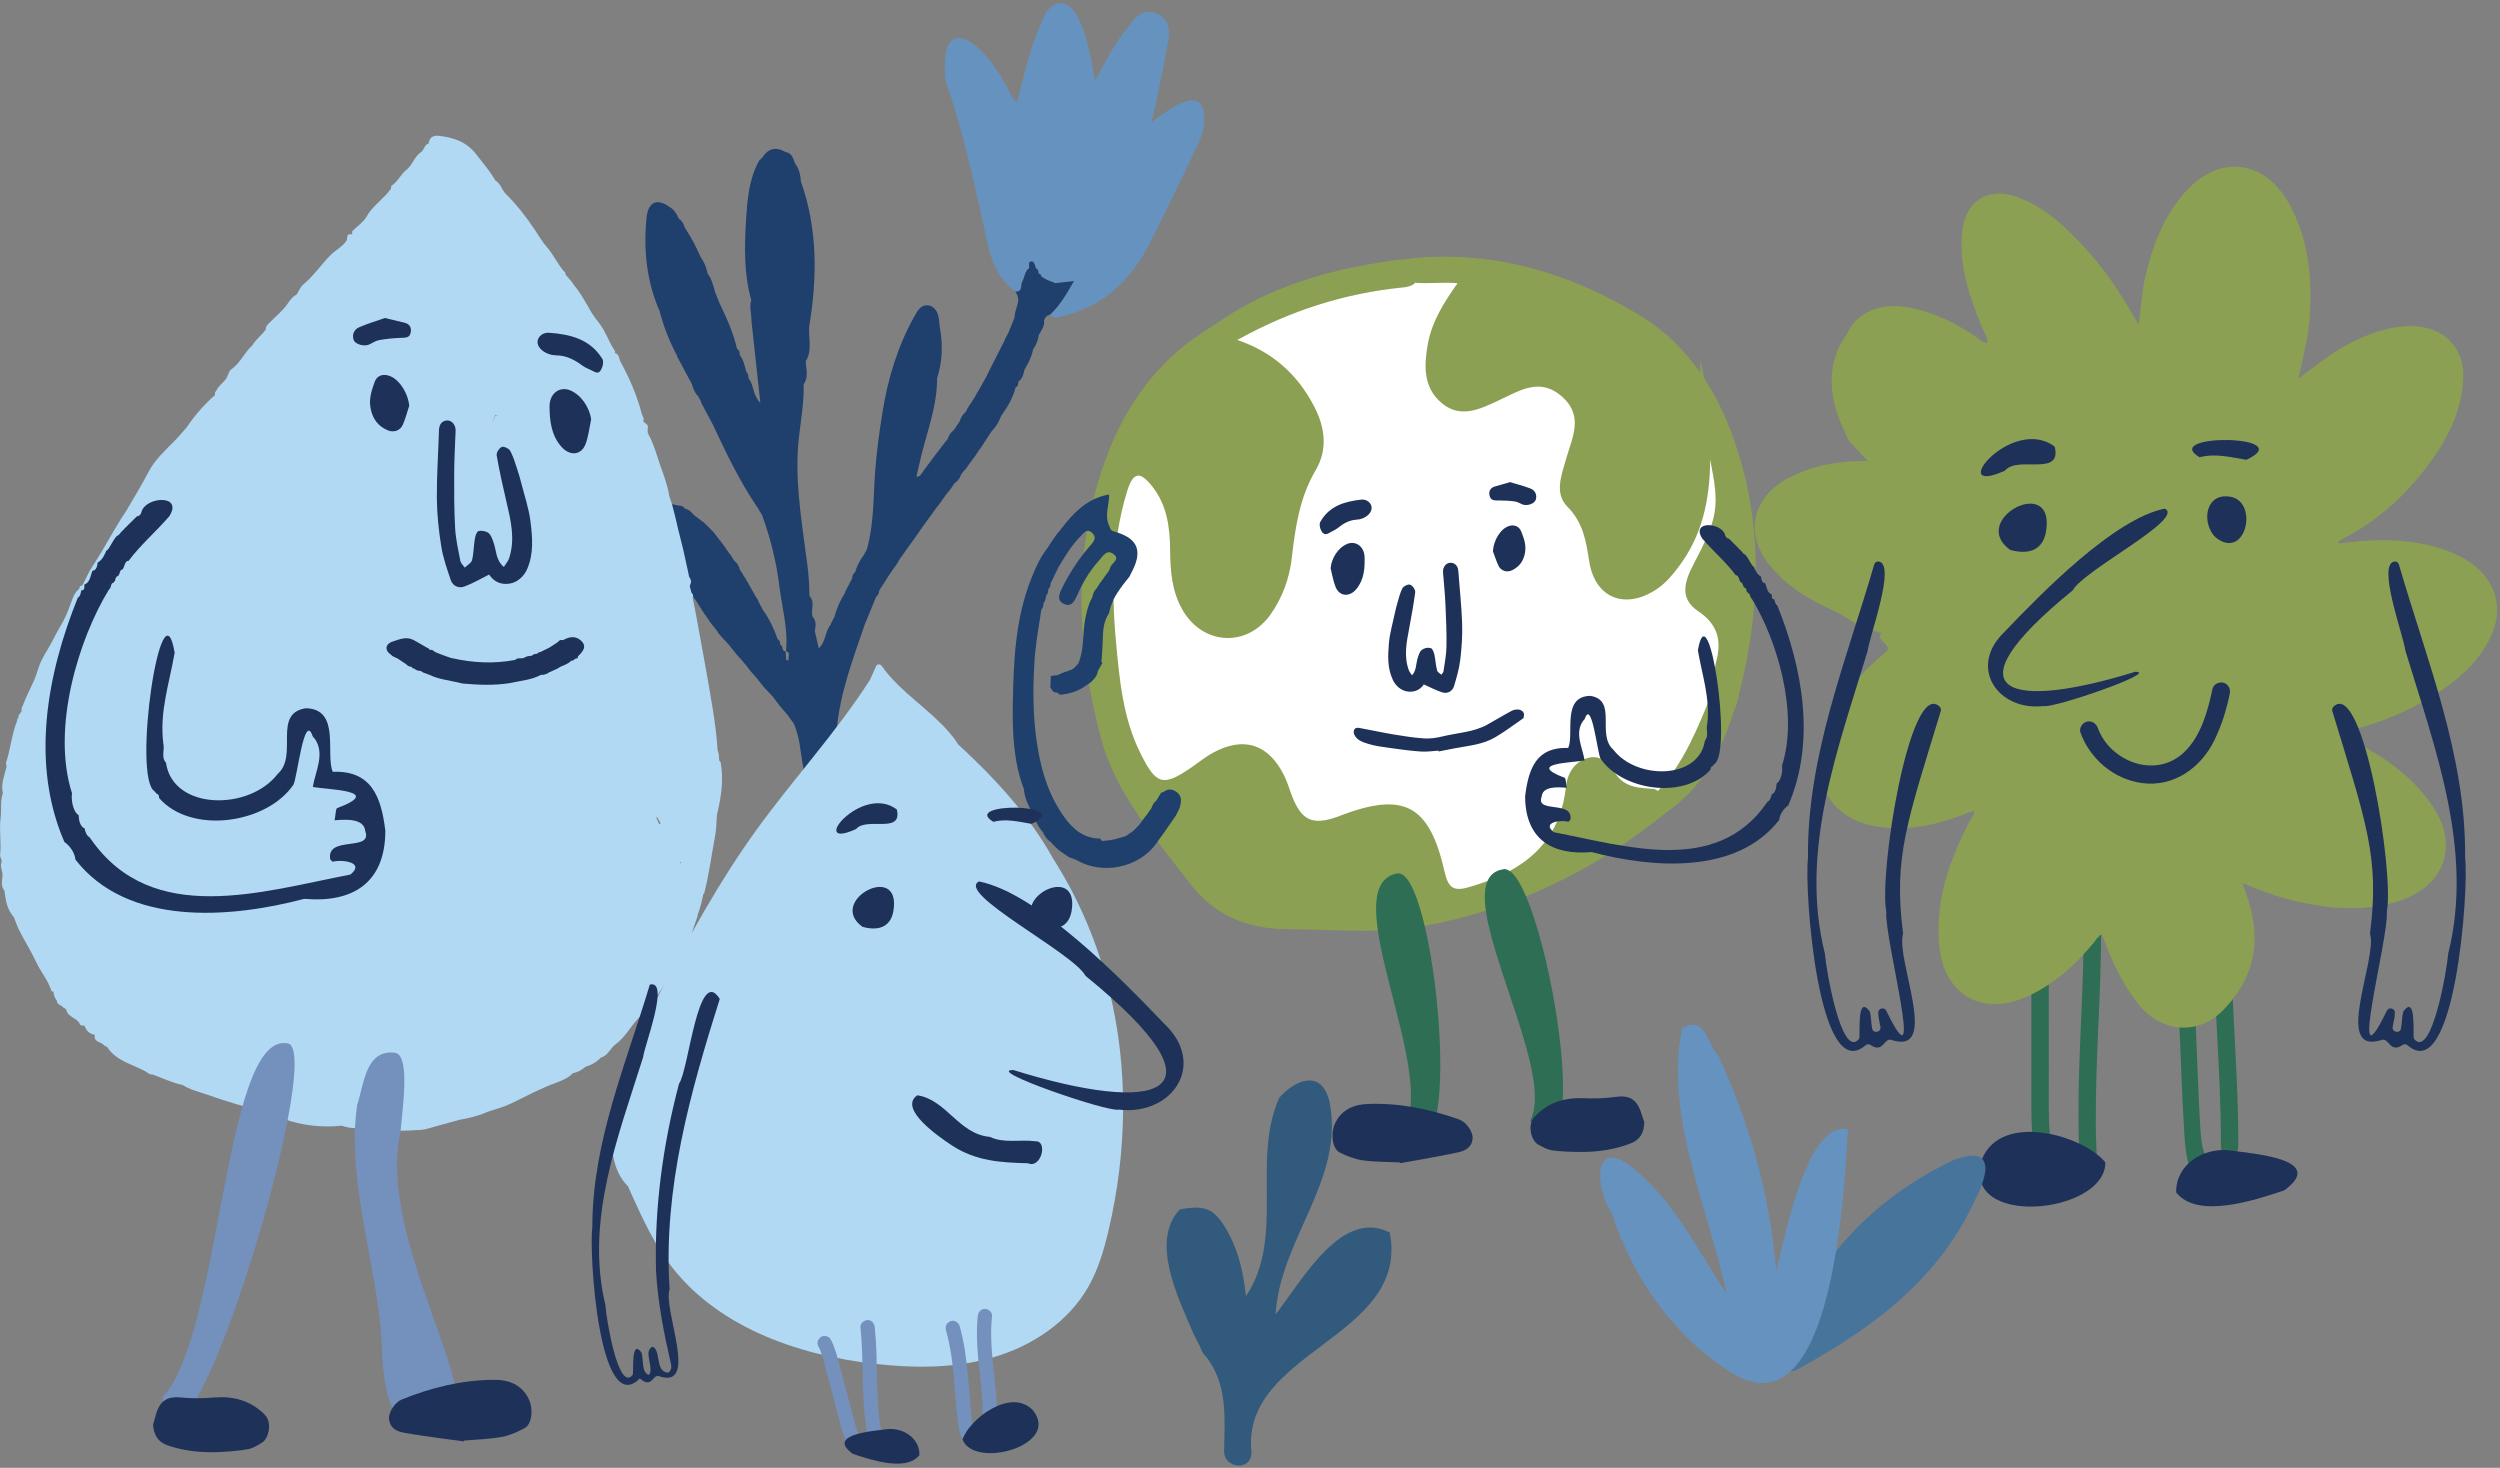 <svg width="746" height="438" viewBox="0 0 746 438" fill="none" xmlns="http://www.w3.org/2000/svg">
<rect x="0" y="0" width="746" height="438" fill="#808080" stroke="none"/>
<g clip-path="url(#clip0_1195_4)">
<path d="M647.579 271.339C648.323 276.731 648.883 282.211 649.315 287.747C649.419 289.075 649.515 290.395 649.603 291.723C649.627 292.035 649.643 292.347 649.667 292.659C649.611 291.739 649.667 292.555 649.667 292.731C649.715 293.515 649.763 294.299 649.811 295.083C649.971 297.835 650.107 300.587 650.235 303.347C650.739 314.475 651.035 325.651 651.707 336.747C651.875 339.539 652.043 342.371 652.531 345.019C653.131 348.299 654.011 350.803 655.363 352.923C656.387 354.515 658.131 353.331 658.699 351.115C659.379 348.467 658.915 345.931 657.827 344.227C658.315 344.979 657.787 344.051 657.667 343.811C657.339 343.155 657.691 343.963 657.723 344.003C657.627 343.867 657.547 343.467 657.483 343.259C657.363 342.843 657.267 342.411 657.155 341.979C657.003 341.363 657.299 342.835 657.195 342.163C657.155 341.867 657.091 341.579 657.051 341.291C656.899 340.275 656.779 339.235 656.691 338.187C656.651 337.691 656.611 337.195 656.571 336.699C656.515 335.979 656.627 337.651 656.587 336.931C656.563 336.555 656.539 336.179 656.523 335.803C656.211 330.451 655.979 325.083 655.771 319.707C655.331 308.603 654.939 297.491 654.123 286.467C653.675 280.459 653.083 274.507 652.283 268.659C651.931 266.131 650.547 264.299 649.283 265.147C648.019 265.995 647.211 268.627 647.579 271.339Z" fill="#2E6E55"/>
<path d="M660.851 264.571C659.811 284.587 661.555 304.515 662.355 324.419C662.579 330.099 662.723 335.795 662.715 341.491C662.715 344.315 663.915 347.011 665.315 346.883C666.715 346.755 667.907 344.515 667.915 341.491C667.955 321.411 665.987 301.611 665.747 281.563C665.675 275.891 665.755 270.211 666.051 264.571C666.195 261.755 664.755 259.059 663.451 259.179C661.923 259.323 661.011 261.555 660.851 264.571Z" fill="#2E6E55"/>
<path d="M605.653 275.219C605.725 275.763 605.789 276.307 605.845 276.851C605.877 277.123 605.893 277.403 605.925 277.675C605.837 276.835 605.917 277.531 605.925 277.707C606.005 278.955 606.061 280.203 606.093 281.459C606.157 283.803 606.149 286.155 606.149 288.507C606.149 293.731 606.149 298.963 606.157 304.187C606.157 309.339 606.157 314.483 606.165 319.635C606.165 324.379 606.093 329.155 606.213 333.891C606.333 338.867 606.805 344.179 608.517 348.243C608.949 349.283 609.373 350.075 610.101 350.427C610.717 350.723 611.525 350.579 612.069 349.947C613.133 348.715 613.885 345.611 613.005 343.515C612.693 342.771 612.413 341.979 612.181 341.139C612.125 340.947 612.061 340.715 612.021 340.507C612.205 341.507 612.101 340.851 612.069 340.643C611.981 340.139 611.885 339.651 611.813 339.139C611.749 338.683 611.685 338.227 611.637 337.763C611.613 337.531 611.589 337.299 611.565 337.067C611.549 336.907 611.501 336.147 611.541 336.787C611.581 337.427 611.541 336.659 611.525 336.499C611.509 336.259 611.501 336.019 611.485 335.779C611.461 335.235 611.437 334.699 611.421 334.155C611.285 329.451 611.373 324.715 611.365 320.003C611.365 309.707 611.349 299.411 611.341 289.115C611.341 283.611 611.357 278.099 610.653 272.707C610.341 270.307 608.757 268.667 607.453 269.435C606.077 270.251 605.309 272.659 605.645 275.227L605.653 275.219Z" fill="#2E6E55"/>
<path d="M621.779 275.338C621.883 294.786 620.115 314.091 620.211 333.531C620.235 339.251 620.403 344.979 620.811 350.651C620.987 353.09 622.483 355.011 623.811 354.483C625.235 353.915 626.115 351.658 625.923 349.042C625.755 346.666 625.619 344.29 625.531 341.898C625.483 340.706 625.451 339.514 625.419 338.323C625.419 338.274 625.403 337.539 625.419 338.059C625.427 338.627 625.419 337.698 625.419 337.57C625.411 336.898 625.403 336.227 625.395 335.555C625.355 330.771 625.435 325.986 625.571 321.21C625.851 311.61 626.379 302.034 626.699 292.434C626.875 287.042 626.987 281.642 626.955 276.242C626.939 273.794 626.131 271.251 624.619 271.107C623.339 270.987 621.771 272.699 621.779 275.331V275.338Z" fill="#2E6E55"/>
<path d="M665.019 343.251C671.835 344.211 694.683 345.755 681.595 355.219C672.787 358.147 655.715 363.883 649.379 355.827C649.147 347.611 657.403 342.435 665.027 343.251H665.019Z" fill="#1E3158"/>
<path d="M591.379 345.987C597.203 331.499 621.963 338.955 628.235 346.867C628.323 362.339 584.915 366.755 591.379 345.987Z" fill="#1E3158"/>
<path d="M313.259 93.923C316.291 91.219 318.211 87.747 320.475 83.851C318.259 84.099 316.595 84.283 314.931 84.475C314.091 84.147 313.251 83.819 312.411 83.491L312.355 83.459C311.803 83.139 311.259 82.819 310.707 82.499L310.771 82.555C310.707 82.011 310.475 81.635 309.859 81.643L309.907 81.691C310.019 80.883 309.699 80.299 309.011 79.899L309.067 79.931C308.891 79.107 308.635 77.987 307.827 77.995C306.747 78.011 307.179 79.171 307.123 79.899L307.203 79.923C305.755 80.891 305.835 82.643 305.083 83.971C304.475 85.043 305.323 87.139 302.979 87.003C298.491 83.651 296.115 78.899 294.931 73.667C291.291 57.563 288.083 41.363 282.683 25.707C281.627 22.643 281.891 19.403 282.171 16.275C282.603 11.435 286.123 9.963 290.099 12.883C294.723 16.291 297.667 21.091 300.523 25.947C301.371 27.387 301.667 29.195 303.499 30.451C305.547 22.691 307.147 14.995 310.339 7.803C310.867 6.627 311.211 5.347 311.851 4.235C314.299 -0.045 318.483 -0.205 320.995 4.091C324.155 9.507 325.227 15.643 326.355 21.723C326.451 22.219 326.499 22.731 326.699 24.211C329.835 18.547 332.275 13.563 335.715 9.211C336.339 8.419 336.891 7.571 337.531 6.795C339.595 4.267 342.091 2.571 345.403 4.123C348.675 5.651 349.179 8.747 348.643 11.883C347.571 18.107 346.259 24.291 345.003 30.483C344.635 32.291 344.147 34.075 343.571 36.435C346.483 34.483 348.795 32.587 351.395 31.251C356.923 28.403 359.699 30.299 359.315 36.411C359.179 38.595 358.619 40.667 357.675 42.627C352.723 52.851 347.971 63.179 342.739 73.251C337.355 83.619 329.379 91.211 317.675 94.171C316.179 94.547 314.667 95.395 313.283 93.923H313.259Z" fill="#6692BF"/>
<path d="M228.428 205.547C228.716 205.851 229.004 206.163 229.284 206.475L229.228 206.411C229.532 206.731 229.844 207.051 230.148 207.371L230.06 207.291C230.332 207.595 230.604 207.907 230.876 208.219C230.868 208.219 230.86 208.219 230.844 208.219C231.484 209.059 232.124 209.899 232.772 210.739C233.052 211.067 233.332 211.387 233.612 211.715L233.524 211.627C233.828 211.971 234.132 212.315 234.428 212.651L234.308 212.531C234.58 212.843 234.86 213.163 235.132 213.475C235.876 213.587 236.38 213.867 236.676 214.307C236.828 214.531 236.924 214.795 236.972 215.091C236.924 214.795 236.82 214.531 236.676 214.307C236.38 213.867 235.876 213.587 235.132 213.475C235.132 213.475 235.1 213.467 235.084 213.467C235.7 214.315 236.316 215.155 236.932 216.003C236.932 216.003 236.916 215.995 236.908 215.987C238.708 220.099 238.852 224.571 239.676 228.883C240.612 233.787 241.364 238.723 242.204 243.643C242.572 245.827 243.972 247.059 246.092 246.835C248.476 246.587 249.452 244.899 249.26 242.531C249.148 241.099 249.1 239.659 249.028 238.219C248.14 234.027 248.14 229.843 249.044 225.659C249.26 222.939 249.444 220.219 249.7 217.499C250.7 206.699 254.524 196.643 257.996 186.499C257.996 186.499 257.98 186.499 257.972 186.507C259.148 183.651 260.324 180.795 261.5 177.939C262.22 177.547 262.252 176.803 262.396 176.123C263.068 175.091 263.74 174.059 264.412 173.027L264.164 173.011L264.412 172.979C264.86 172.299 265.3 171.619 265.74 170.947C266.46 169.931 267.18 168.915 267.9 167.899C267.26 167.931 266.836 168.107 266.54 168.379C266.836 168.107 267.268 167.931 267.9 167.899L267.908 167.787C268.132 167.427 268.356 167.067 268.572 166.707C268.556 166.707 268.54 166.715 268.524 166.723C268.756 166.419 268.988 166.123 269.212 165.819L269.276 165.739C269.276 165.739 269.276 165.739 269.268 165.747C269.868 164.891 270.46 164.027 271.06 163.171C271.428 162.683 271.788 162.195 272.148 161.707C272.148 161.715 272.148 161.723 272.148 161.731C272.62 161.051 273.092 160.363 273.564 159.683C274.172 158.819 274.772 157.963 275.38 157.099C275.38 157.099 275.38 157.099 275.372 157.099C276.22 155.939 277.068 154.787 277.916 153.627C278.284 153.099 278.652 152.579 279.02 152.051C279.5 151.435 279.98 150.819 280.46 150.203C280.46 150.203 280.492 150.163 280.492 150.155C281.1 149.299 281.708 148.435 282.316 147.579C282.308 147.579 282.3 147.579 282.284 147.587C282.532 147.299 282.788 147.003 283.036 146.715C283.036 146.715 283.036 146.723 283.036 146.731C283.436 146.195 283.836 145.651 284.228 145.115C284.204 145.115 284.188 145.115 284.172 145.123C284.396 144.819 284.612 144.515 284.836 144.211C285.796 143.579 286.428 142.707 286.78 141.627C286.764 141.627 286.748 141.627 286.724 141.635C286.988 141.307 287.26 140.987 287.524 140.659L287.404 140.787C287.684 140.467 287.964 140.147 288.252 139.819C288.252 139.819 288.252 139.827 288.252 139.835C288.876 138.955 289.5 138.083 290.124 137.203C290.116 137.203 290.1 137.203 290.092 137.211C290.332 136.915 290.58 136.619 290.82 136.323C290.82 136.323 290.82 136.331 290.82 136.339L290.86 136.283C291.22 135.731 291.572 135.187 291.932 134.635C291.916 134.635 291.908 134.635 291.892 134.643C292.116 134.347 292.348 134.051 292.572 133.755C292.572 133.555 292.572 133.355 292.596 133.171C292.62 132.987 292.668 132.811 292.74 132.659C292.66 132.811 292.62 132.987 292.596 133.171C292.572 133.355 292.564 133.555 292.572 133.755C292.572 133.755 292.572 133.763 292.572 133.771C292.948 133.211 293.324 132.643 293.708 132.083C293.708 132.083 293.668 132.091 293.644 132.099C293.86 131.787 294.076 131.475 294.292 131.163C294.66 130.595 295.028 130.027 295.388 129.451C295.372 129.451 295.356 129.459 295.34 129.467C295.564 129.163 295.796 128.859 296.02 128.547C296.02 128.547 296.02 128.555 296.02 128.563C297.212 127.291 298.132 125.851 298.692 124.187C300.54 121.523 302.3 118.819 303.052 115.595C303.9 115.291 303.748 114.475 303.924 113.835C305.068 112.971 305.452 111.707 305.692 110.371C305.676 110.371 305.668 110.379 305.66 110.387C306.828 108.483 307.828 106.507 308.268 104.291C308.26 104.291 308.252 104.299 308.244 104.307C309.156 102.987 309.772 101.555 309.98 99.955C309.98 99.955 309.972 99.955 309.964 99.955C310.748 98.587 311.804 97.323 311.54 95.571C311.876 94.779 312.316 94.099 313.252 93.947C316.284 91.243 318.204 87.771 320.468 83.875C318.252 84.123 316.588 84.307 314.924 84.499C314.412 84.931 313.996 85.123 313.644 85.139C313.996 85.123 314.412 84.923 314.924 84.491C314.084 84.163 313.244 83.835 312.404 83.507L312.348 83.475C311.82 83.163 311.284 82.859 310.756 82.547C310.692 82.035 310.46 81.675 309.892 81.667C309.988 80.899 309.684 80.339 309.028 79.947C309.028 79.947 309.036 79.947 309.044 79.947C308.868 79.123 308.612 78.003 307.804 78.011C306.724 78.027 307.156 79.187 307.1 79.915L307.18 79.939C305.732 80.907 305.812 82.659 305.06 83.987C304.452 85.059 305.3 87.155 302.956 87.019C305.028 89.635 302.724 92.123 302.74 94.675C302.764 94.651 302.78 94.619 302.804 94.587C302.212 96.059 301.62 97.523 301.028 98.995C301.028 98.995 301.036 98.995 301.044 98.995C300.636 99.779 300.228 100.555 299.82 101.339L299.884 101.371C298.132 104.811 296.38 108.251 294.636 111.691L294.708 111.675C294.5 112.067 294.284 112.451 294.076 112.843C294.076 112.843 294.084 112.843 294.092 112.835C293.764 113.403 293.444 113.971 293.124 114.539C293.124 114.539 293.14 114.539 293.148 114.539C292.628 115.427 292.108 116.315 291.58 117.203C291.26 117.771 290.948 118.331 290.628 118.899C289.94 119.947 289.26 120.995 288.572 122.043L288.644 122.067C288.436 122.427 288.22 122.787 288.012 123.139C287.068 123.803 286.668 124.811 286.308 125.843C285.74 126.683 285.172 127.515 284.604 128.355C283.668 129.011 283.148 129.955 282.772 131.003C282.788 131.003 282.796 131.003 282.812 130.995C282.564 131.291 282.316 131.595 282.068 131.891C282.068 131.891 282.068 131.883 282.068 131.875C280.94 133.347 279.812 134.819 278.684 136.299L278.66 136.339C278.044 137.171 277.428 137.995 276.812 138.827C276.42 139.347 276.028 139.867 275.644 140.387C275.644 140.387 275.652 140.387 275.66 140.387C275.332 140.843 275.004 141.291 274.684 141.747L274.5 141.939C274.276 142.051 274.052 142.187 273.82 142.259C273.724 142.283 273.484 142.123 273.484 142.091C273.732 140.987 274.02 139.891 274.252 138.787C276.076 130.171 279.636 121.923 279.636 112.923C279.612 112.955 279.596 112.979 279.572 113.011C281.236 108.059 281.372 103.011 280.484 97.907C280.068 95.507 280.476 92.747 277.764 91.283C275.012 90.499 273.948 92.435 272.884 94.339C267.796 103.379 264.884 113.147 263.284 123.347C262.356 129.155 261.556 134.955 261.132 140.851C260.572 148.571 260.812 156.419 258.66 163.979C258.348 164.547 258.028 165.107 257.716 165.675C256.54 167.227 255.676 168.947 255.132 170.819C254.412 171.211 254.38 171.939 254.252 172.627C254.252 172.627 254.26 172.627 254.268 172.627C253.572 173.955 252.868 175.291 252.172 176.619L252.244 176.755C250.82 178.963 249.716 181.323 249.06 183.875C249.068 183.875 249.084 183.859 249.092 183.859C248.684 184.659 248.284 185.451 247.876 186.251L247.948 186.267C246.148 188.363 246.46 191.531 244.316 193.451C243.924 191.723 243.532 189.995 243.132 188.267C243.476 186.707 243.62 185.179 242.396 183.899C241.94 181.907 243.292 179.643 241.548 177.843C241.516 174.835 241.332 171.859 240.956 168.851C239.54 157.715 237.564 146.611 238.02 135.307C238.3 128.403 239.996 121.619 239.812 114.675C241.364 112.515 240.508 110.107 240.444 107.779C242.484 104.507 241.196 100.899 241.46 97.451C243.908 82.763 244.012 68.219 238.924 53.971C238.948 53.987 238.956 54.003 238.98 54.011C238.86 52.115 238.428 50.323 237.236 48.787C237.236 48.787 237.236 48.787 237.244 48.787C236.66 47.371 236.396 45.707 234.476 45.379C231.668 43.811 229.284 44.099 227.516 47.003C227.204 47.291 226.9 47.579 226.588 47.859V47.835L226.524 47.915C226.54 47.899 226.556 47.883 226.572 47.867C223.532 53.251 223.036 59.283 222.652 65.219C222.124 73.355 221.924 81.547 224.18 89.539C223.484 91.579 224.284 93.603 224.22 95.635C225.084 103.595 225.948 111.555 226.884 120.235C224.5 117.739 224.996 114.819 223.364 112.875C223.292 112.195 223.324 111.475 222.716 111.003C222.228 109.259 221.908 107.443 220.772 105.955C220.7 105.251 220.74 104.491 219.932 104.147C218.844 99.299 216.796 94.811 214.66 90.363C214.668 90.363 214.676 90.363 214.684 90.371C214.188 89.139 213.692 87.907 213.188 86.675H213.284C212.724 84.963 212.348 83.163 211.18 81.707C210.804 79.739 210.012 77.947 208.844 76.323C208.868 76.323 208.884 76.331 208.908 76.339C208.612 75.731 208.324 75.131 208.028 74.523C208.052 74.523 208.068 74.531 208.092 74.531C207.788 73.947 207.476 73.363 207.172 72.779H207.228C206.9 72.219 206.572 71.659 206.244 71.099C206.26 71.099 206.276 71.099 206.3 71.099C205.636 70.011 204.964 68.923 204.3 67.835C204.3 67.835 204.3 67.835 204.308 67.835C203.996 66.771 203.452 65.859 202.54 65.195C201.916 63.843 201.204 62.571 199.86 61.795C196.06 59.027 193.364 60.187 192.9 65.155C191.988 74.819 192.988 84.259 196.996 93.235L196.868 93.171C198.164 97.707 199.828 102.099 202.092 106.251L202.004 106.291C203.516 109.123 205.036 111.955 206.548 114.787C206.532 114.787 206.516 114.779 206.492 114.771C206.86 116.043 207.34 117.251 208.292 118.203C208.612 118.771 208.924 119.339 209.244 119.907C209.236 119.907 209.228 119.907 209.22 119.907C209.228 120.195 209.324 120.459 209.508 120.683C210.596 122.731 211.692 124.787 212.78 126.835C216.676 135.155 220.628 143.435 225.78 151.083C225.996 151.403 226.212 151.731 226.428 152.051C226.404 152.051 226.38 152.035 226.356 152.035C226.708 152.579 227.052 153.123 227.404 153.667C227.404 153.667 227.396 153.667 227.388 153.667C229.9 160.563 231.676 167.667 232.564 174.923C233.356 181.355 235.22 187.699 234.548 194.291C236.172 194.779 234.924 196.219 235.38 197.091C236.044 196.747 236.34 196.291 236.444 195.803C236.34 196.299 236.044 196.747 235.38 197.091C235.108 197.019 234.844 196.955 234.572 196.883C234.532 196.035 234.492 195.187 234.452 194.347C233.14 194.435 233.852 192.683 232.868 192.467C232.772 191.803 232.748 191.091 232.044 190.715C230.98 187.667 229.636 184.755 227.724 182.131C227.412 181.555 227.1 180.979 226.788 180.403C226.788 180.403 226.796 180.403 226.804 180.411C226.604 180.019 226.396 179.627 226.196 179.243L226.3 179.219C225.956 178.691 225.604 178.163 225.26 177.627C225.276 177.627 225.292 177.635 225.308 177.643C224.348 175.955 223.388 174.267 222.428 172.579C222.436 172.595 222.444 172.611 222.46 172.627L222.412 172.555C222.196 172.235 221.972 171.915 221.756 171.595C221.788 171.595 221.804 171.611 221.836 171.611C221.484 171.067 221.124 170.531 220.772 169.987C220.772 169.987 220.78 169.987 220.788 169.987C220.484 168.915 219.988 167.971 219.076 167.291C218.732 166.747 218.396 166.195 218.052 165.651C218.052 165.651 218.052 165.659 218.052 165.667C217.812 165.355 217.572 165.051 217.332 164.739C217.348 164.739 217.364 164.755 217.38 164.755C217.124 164.411 216.86 164.067 216.604 163.723C216.636 163.723 216.66 163.731 216.7 163.731C216.316 163.211 215.924 162.699 215.54 162.179C215.54 162.179 215.54 162.179 215.548 162.179C214.78 161.203 214.02 160.227 213.252 159.251L213.292 159.195C212.86 158.747 212.428 158.299 211.996 157.851C211.996 157.851 211.996 157.851 211.996 157.859C211.716 157.579 211.436 157.291 211.156 157.011C211.156 157.011 211.164 157.011 211.172 157.011C210.724 156.579 210.276 156.147 209.82 155.715L209.756 155.739C209.412 155.475 209.076 155.211 208.732 154.947C208.732 154.963 208.732 154.971 208.732 154.987C208.404 154.723 208.068 154.459 207.74 154.195C207.74 154.203 207.74 154.211 207.748 154.227C207.46 153.987 207.172 153.747 206.884 153.507C206.884 153.507 206.892 153.507 206.9 153.507C206.252 152.579 205.348 152.035 204.292 151.715C203.908 150.979 203.188 150.915 202.476 150.835C202.476 150.851 202.492 150.867 202.5 150.891C198.612 149.715 196.652 151.219 197.548 155.091C198.972 161.211 200.916 167.187 204.1 172.675C205.052 174.499 206.004 176.331 206.964 178.155L207.116 178.443C207.452 178.915 207.788 179.395 208.124 179.867C208.108 179.867 208.1 179.867 208.084 179.867C208.78 180.963 209.476 182.059 210.172 183.155C210.172 183.155 210.172 183.155 210.172 183.147C210.404 183.451 210.636 183.755 210.868 184.059C210.852 184.059 210.836 184.051 210.812 184.043C211.188 184.595 211.564 185.147 211.94 185.699C212.428 186.315 212.924 186.931 213.412 187.547C213.684 187.899 213.948 188.251 214.22 188.603C214.18 188.603 214.148 188.603 214.108 188.603C214.524 189.107 214.94 189.611 215.356 190.115C215.356 190.115 215.356 190.107 215.356 190.099C215.644 190.411 215.932 190.723 216.228 191.035L216.116 190.923C216.436 191.259 216.748 191.595 217.068 191.931L216.948 191.811C217.228 192.115 217.508 192.427 217.796 192.731C217.78 192.731 217.772 192.731 217.756 192.731C218.42 193.563 219.092 194.395 219.756 195.227C220.012 195.507 220.26 195.795 220.516 196.075C220.796 196.379 221.076 196.683 221.356 196.995C221.348 196.995 221.34 196.995 221.324 196.995C221.852 197.619 222.38 198.243 222.908 198.859C222.9 198.859 222.884 198.859 222.876 198.859C223.276 199.371 223.684 199.891 224.084 200.403C224.364 200.723 224.652 201.043 224.932 201.363L224.852 201.283C225.124 201.587 225.396 201.891 225.676 202.195C225.668 202.195 225.66 202.195 225.652 202.187C226.572 203.331 227.492 204.467 228.412 205.611L228.428 205.547ZM313.588 85.123C313.468 85.123 313.356 85.091 313.252 85.043C313.356 85.091 313.468 85.115 313.588 85.123ZM277.884 153.083C277.86 153.259 277.852 153.443 277.852 153.627C277.852 153.435 277.852 153.251 277.884 153.083C277.908 152.899 277.956 152.723 278.036 152.571C277.956 152.723 277.908 152.891 277.884 153.083ZM280.444 150.147C280.132 150.155 279.852 150.195 279.628 150.275C279.852 150.195 280.124 150.155 280.444 150.147ZM284.124 144.835C284.212 144.499 284.452 144.267 284.828 144.139C284.452 144.267 284.22 144.499 284.124 144.835ZM309.9 81.683C309.324 81.411 309.108 80.963 309.036 80.435C309.108 80.955 309.324 81.411 309.9 81.683ZM278.916 152.035C278.708 152.067 278.524 152.115 278.388 152.195C278.524 152.115 278.7 152.059 278.916 152.035ZM266.124 168.955C266.188 168.811 266.268 168.675 266.364 168.547C266.268 168.667 266.188 168.803 266.124 168.955ZM265.724 170.923C265.764 170.683 265.796 170.427 265.828 170.187C265.796 170.435 265.764 170.683 265.724 170.923ZM249.132 183.779C249.132 184.019 249.156 184.275 249.172 184.531C249.156 184.283 249.132 184.027 249.132 183.779ZM236.508 195.259C236.508 195.259 236.508 195.275 236.508 195.283C236.508 195.275 236.508 195.267 236.508 195.259Z" fill="#1F406C"/>
<path d="M501.915 302.067C501.915 302.067 501.875 302.107 501.859 302.123V302.139L501.915 302.067Z" fill="#1E3158"/>
<path d="M0.723 261.579C0.579 263.011 0.235 264.475 1.307 265.747C1.659 268.587 2.107 271.387 4.099 273.643C4.547 274.763 4.987 275.875 5.435 276.995C7.107 280.443 9.235 283.699 10.803 287.099C12.155 290.027 14.339 292.467 15.291 295.555C15.403 295.923 15.675 295.859 15.939 295.875C15.995 296.947 16.435 297.859 17.011 298.731C17.011 299.819 18.155 299.819 18.651 300.443C18.947 300.803 19.699 300.963 19.771 301.307C20.227 303.619 23.035 303.659 23.843 305.627C24.027 306.067 24.683 306.051 25.187 306.051C25.731 307.539 26.683 308.547 28.315 308.787C27.811 311.091 30.267 310.819 31.091 311.963C31.267 312.211 31.811 312.203 31.979 312.451C34.627 316.539 39.291 317.475 43.187 319.595C43.939 320.003 44.619 320.747 45.619 320.659C48.587 321.731 51.443 323.139 54.563 323.771C56.515 325.123 58.811 325.579 60.987 326.371C67.315 328.611 73.731 330.523 80.251 332.075C81.771 332.819 83.347 333.467 84.955 334.019C90.203 335.803 95.827 336.475 101.347 335.963C101.547 335.947 101.747 335.915 101.955 335.891C104.819 337.011 107.915 336.539 110.883 336.907C115.787 337.515 120.739 337.531 125.667 337.147C127.155 337.027 128.611 336.475 130.083 336.083C132.419 335.459 134.755 334.803 137.091 334.163C139.939 333.627 142.771 333.027 145.419 331.787C147.827 330.987 150.251 330.371 152.603 329.235C156.979 327.123 161.275 324.787 165.867 323.123C167.731 322.451 169.587 321.651 171.035 320.187C171.011 320.131 170.987 320.075 170.963 320.019C170.987 320.075 171.019 320.131 171.043 320.187C172.483 319.987 173.635 319.219 174.731 318.323C176.467 317.795 178.019 316.963 179.259 315.603C181.419 315.019 182.099 312.787 183.715 311.595C186.627 309.483 188.179 306.171 190.683 303.675C193.603 300.771 195.995 297.371 198.243 293.899C199.115 292.547 200.011 291.211 200.899 289.875C201.683 288.795 202.803 287.915 202.947 286.459C203.899 285.715 203.795 284.531 204.163 283.555C205.795 281.739 206.099 279.371 206.835 277.179C207.291 275.819 207.771 274.475 208.235 273.123C208.203 273.083 208.179 273.043 208.147 272.995C208.251 272.731 208.355 272.459 208.459 272.187C208.971 270.739 209.379 269.251 209.683 267.747C209.763 267.363 209.835 266.979 209.907 266.587C209.955 266.675 210.003 266.771 210.051 266.859C211.571 261.147 212.275 255.283 213.379 249.491C213.779 247.411 213.763 245.259 213.939 243.131C214.003 242.859 214.067 242.587 214.131 242.315C214.699 239.811 215.099 237.691 215.339 235.099C215.571 232.563 215.491 230.051 215.051 227.539C215.003 227.291 214.835 227.099 214.611 226.971C214.579 226.427 214.547 225.883 214.515 225.331C214.467 224.827 214.363 224.371 214.139 224.003C213.907 219.971 213.379 215.955 212.747 211.963C211.363 203.275 209.715 194.627 208.155 185.971C207.803 184.003 207.427 181.915 206.979 179.787C206.883 179.339 206.787 178.891 206.691 178.451C206.691 178.451 206.691 178.443 206.691 178.435C206.755 178.211 206.803 177.963 206.795 177.723C206.779 177.411 206.667 177.131 206.347 176.955C206.187 176.299 206.027 175.643 205.851 174.987V174.739C206.315 173.867 206.355 173.011 205.667 172.219C204.811 168.403 204.083 164.571 203.075 160.795C201.939 156.539 201.219 152.171 199.707 148.011C199.267 145.003 198.187 142.163 197.179 139.323C196.011 136.019 195.147 132.587 193.443 129.491C193.091 128.859 193.331 128.291 193.299 127.691C193.587 126.515 192.267 126.395 191.939 125.627C192.355 124.819 191.699 124.227 191.515 123.531C190.099 118.035 187.859 112.875 185.139 107.915C184.659 107.035 184.843 105.691 183.507 105.355C183.507 105.147 183.603 104.875 183.507 104.739C181.691 102.187 180.851 99.099 178.899 96.571C177.915 95.299 176.875 93.963 176.067 92.531C174.643 90.003 173.259 87.459 171.387 85.227C171.099 84.811 170.811 84.403 170.531 83.987C169.939 83.307 169.347 82.627 168.755 81.955C168.723 81.747 168.771 81.467 168.651 81.347C166.491 79.099 165.315 76.163 163.259 73.819C161.787 72.147 160.667 70.171 159.411 68.307C156.915 64.579 154.147 61.059 150.963 57.899C149.715 56.659 149.387 54.739 147.771 53.811C146.211 51.003 144.067 48.635 142.139 46.091C139.267 42.315 135.331 41.011 130.923 40.523C129.251 40.339 128.139 41.027 127.907 42.811C126.523 43.163 126.643 44.875 125.507 45.451C123.651 46.835 123.059 49.259 121.283 50.667C119.571 52.027 118.747 54.163 116.891 55.379C116.691 55.507 116.731 56.019 116.659 56.347C114.467 59.355 111.203 61.395 109.307 64.739C108.435 66.291 106.747 67.379 105.435 68.683C105.323 68.803 105.203 68.931 105.091 69.051C105.091 69.331 105.091 69.619 105.083 69.899C104.947 69.899 104.803 69.899 104.659 69.899C103.211 69.755 103.787 71.179 103.427 71.755C102.235 73.659 100.219 74.539 98.723 76.035C95.859 78.899 93.619 82.331 90.459 84.923C89.603 85.627 89.179 86.859 88.555 87.843C87.507 88.411 86.755 89.227 86.099 90.243C84.491 92.707 82.131 94.491 80.123 96.587C79.579 97.155 79.275 97.587 79.307 98.315C78.107 100.035 76.315 101.259 75.267 103.107C72.891 105.235 71.707 108.379 68.963 110.259C68.203 110.787 68.059 112.315 67.283 113.267C66.363 114.403 65.115 115.283 64.499 116.659C64.387 116.787 64.275 116.923 64.163 117.051C64.155 117.331 64.147 117.619 64.147 117.907C60.891 120.731 58.115 123.971 55.699 127.523C54.491 128.891 53.347 130.307 52.059 131.595C49.259 134.427 46.243 137.171 44.395 140.683C42.323 144.619 40.051 148.419 37.795 152.243C35.171 156.083 32.963 160.179 30.603 164.171C29.363 166.267 28.027 168.299 26.731 170.363C26.091 171.659 25.443 172.963 24.795 174.267C24.683 174.403 24.571 174.547 24.459 174.691L24.427 174.739C23.907 174.787 23.643 175.043 23.723 175.587C23.723 175.587 23.627 175.691 23.627 175.699C22.219 176.835 21.651 178.547 21.099 180.107C20.267 182.443 19.291 184.819 18.051 186.827C16.579 189.195 15.507 191.771 14.019 194.131C12.891 195.931 11.819 198.027 11.219 200.115C10.187 203.707 8.155 206.827 6.907 210.299C6.707 210.867 6.203 211.371 6.483 212.059C6.299 212.843 5.275 213.259 5.531 214.235C5.147 214.403 5.099 214.731 5.107 215.091C3.475 219.131 3.155 223.515 1.803 227.627C1.707 227.907 1.923 228.291 1.987 228.627C1.387 231.291 0.187 233.883 0.851 236.723C0.003 239.099 0.499 241.595 0.187 244.011C-0.293 247.723 0.451 251.427 0.043 255.131C-0.045 255.915 0.723 256.531 0.427 257.339C-0.101 258.787 0.939 260.123 0.739 261.547L0.723 261.579ZM201.715 214.211C201.659 214.083 201.611 213.947 201.563 213.819C201.595 213.835 201.627 213.851 201.659 213.859C201.675 213.979 201.699 214.099 201.723 214.219L201.715 214.211ZM202.963 257.627C202.931 257.435 202.899 257.235 202.875 257.043C202.987 257.155 203.091 257.283 203.187 257.419C203.123 257.467 203.059 257.523 203.003 257.595C202.995 257.611 202.979 257.619 202.971 257.635L202.963 257.627ZM192.627 172.667C192.627 172.667 192.627 172.731 192.627 172.771C192.627 172.771 192.627 172.699 192.627 172.667ZM197.139 245.747C196.979 245.803 196.843 245.899 196.739 246.019C196.443 245.307 196.147 244.595 195.835 243.891C195.891 243.843 195.947 243.787 195.995 243.723C196.147 243.931 196.291 244.147 196.419 244.371C196.675 244.819 196.907 245.283 197.131 245.747H197.139ZM208.035 197.339C208.035 197.339 208.019 197.339 208.011 197.339C208.011 197.267 208.003 197.187 207.995 197.115C208.011 197.195 208.019 197.267 208.035 197.347V197.339ZM163.179 91.923C163.187 91.875 163.195 91.835 163.211 91.787C163.203 91.835 163.195 91.875 163.187 91.923H163.179ZM170.275 290.923C170.275 290.875 170.291 290.835 170.299 290.795C170.299 290.835 170.283 290.875 170.283 290.923C170.307 291.075 170.355 291.195 170.427 291.291C170.355 291.195 170.299 291.075 170.275 290.923ZM162.883 286.843C162.883 286.843 162.883 286.843 162.883 286.835L162.875 286.843H162.883ZM146.675 126.547C146.787 125.755 147.499 124.995 147.595 124.091C147.707 124.171 147.747 124.123 147.675 123.931C147.667 123.907 147.659 123.891 147.651 123.867C147.651 123.867 147.635 123.827 147.627 123.811C147.635 123.827 147.643 123.851 147.651 123.867C148.243 124.059 148.627 124.003 148.835 123.507C148.627 124.019 148.243 124.107 147.691 124.123C147.659 124.963 146.811 125.707 146.675 126.539V126.547ZM115.307 225.659C115.467 226.211 115.627 226.763 115.787 227.323C115.627 226.771 115.459 226.219 115.299 225.659H115.307ZM27.875 302.643C27.923 302.747 27.979 302.851 28.035 302.955C27.987 302.851 27.931 302.747 27.883 302.643H27.875Z" fill="#B1D9F4"/>
<path d="M106.547 329.835C108.691 323.291 109.083 313.227 117.731 314.123C122.531 314.619 120.123 330.443 119.515 337.619C112.163 370.035 146.251 418.267 134.131 427.187C116.043 433.611 114.155 412.835 113.875 400.059C112.387 376.683 103.395 352.987 106.547 329.827V329.835Z" fill="#7490BC"/>
<path d="M48.467 416.899C66.107 398.819 66.643 308.243 85.659 311.315C98.323 311.715 53.491 458.923 48.467 416.899Z" fill="#7490BC"/>
<path d="M145.955 171.459C147.155 173.219 149.011 174.579 151.947 174.171C154.387 173.835 156.379 171.971 157.331 169.747C159.323 165.075 158.875 160.291 158.291 155.571C157.819 151.755 156.539 148.035 155.587 144.283C155.227 142.883 154.827 141.483 154.371 140.107C153.731 138.219 153.195 136.267 152.251 134.539C151.875 133.843 150.331 133.123 149.715 133.379C148.963 133.691 148.067 135.107 148.203 135.875C149.027 140.563 150.059 145.219 151.147 149.851C152.451 155.403 153.787 160.939 151.915 166.611C151.627 167.475 150.947 168.211 150.347 169.171C147.859 167.099 148.147 164.235 147.267 161.859C146.899 160.859 146.539 159.651 145.779 159.059C145.027 158.483 143.643 158.219 142.755 158.499C142.179 158.683 141.819 160.067 141.667 160.963C141.323 163.019 141.363 165.155 140.851 167.155C140.627 168.019 139.443 168.643 138.691 169.371C138.235 168.715 137.515 168.107 137.371 167.379C136.739 164.139 135.995 160.883 135.811 157.603C135.499 152.163 135.507 146.699 135.531 141.243C135.547 137.011 135.795 132.771 135.955 128.539C136.019 126.907 134.899 125.459 133.531 125.467C131.931 125.475 131.051 126.587 130.995 128.355C130.787 135.163 130.299 141.963 130.355 148.763C130.395 153.531 130.923 158.331 131.675 163.043C132.211 166.427 133.379 169.723 134.467 172.987C135.075 174.827 136.803 175.659 138.531 175.035C140.995 174.147 143.291 172.763 145.963 171.435L145.955 171.459Z" fill="#1E3158"/>
<path d="M138.475 429.867C142.203 429.539 145.979 429.451 149.651 428.787C152.051 428.355 154.435 427.315 156.587 426.123C158.811 424.899 159.163 420.323 157.787 417.483C155.651 413.075 151.707 411.707 147.411 411.731C137.867 411.779 128.707 414.043 119.875 417.619C117.835 418.443 115.875 421.467 116.083 423.491C116.347 425.979 118.171 427.091 120.323 427.483C124.283 428.211 128.275 428.715 132.259 429.291C134.323 429.587 136.387 429.835 138.451 430.107C138.451 430.027 138.467 429.947 138.475 429.867Z" fill="#1E3158"/>
<path d="M45.675 425.051C45.835 428.019 47.075 430.275 49.915 431.267C55.059 433.059 60.403 433.555 65.811 433.267C68.579 433.123 71.371 432.923 74.083 432.419C75.531 432.147 76.899 431.251 78.211 430.475C80.027 429.395 81.459 424.571 78.931 422.067C74.715 417.883 69.651 416.547 63.851 417.011C60.635 417.267 57.355 417.363 54.155 417.019C50.107 416.587 47.779 417.851 46.603 421.867C46.291 422.931 45.987 423.995 45.675 425.059V425.051Z" fill="#1E3158"/>
<path d="M176.403 125.147C175.915 121.483 173.315 117.723 170.051 116.443C166.947 115.235 163.923 117.411 163.979 121.403C164.043 125.619 164.475 129.883 167.555 133.347C170.067 136.163 173.515 135.891 174.779 132.395C175.619 130.091 175.875 127.571 176.395 125.155L176.403 125.147Z" fill="#1E3158"/>
<path d="M122.123 121.091C121.699 116.939 118.747 112.619 115.563 111.971C113.691 111.587 112.347 112.387 111.755 114.067C110.867 116.587 110.019 119.075 110.603 121.947C111.235 125.067 112.835 127.155 115.635 128.379C117.483 129.187 119.451 128.507 120.227 126.691C121.003 124.883 121.499 122.963 122.115 121.091H122.123Z" fill="#1E3158"/>
<path d="M160.403 102.171C160.483 104.107 163.035 105.995 165.947 106.035C168.971 106.067 171.411 107.323 173.755 109.075C174.811 109.859 176.147 110.259 177.307 110.915C178.747 111.731 179.283 110.579 179.643 109.707C179.955 108.939 180.139 107.739 179.747 107.107C176.107 101.187 170.155 99.747 163.819 99.291C161.867 99.147 160.331 100.619 160.395 102.171H160.403Z" fill="#1E3158"/>
<path d="M114.835 94.899C112.651 95.667 109.859 96.499 107.195 97.643C105.683 98.291 104.963 99.803 105.539 101.451C106.003 102.763 108.643 103.459 110.091 102.827C111.099 102.387 112.051 101.675 113.099 101.491C115.235 101.107 117.411 100.915 119.579 100.811C120.883 100.747 122.211 100.923 122.547 99.259C122.859 97.739 122.251 96.675 120.675 96.291C118.995 95.883 117.323 95.483 114.827 94.891L114.835 94.899Z" fill="#1E3158"/>
<path d="M48.699 221.683C49.251 223.683 47.987 225.867 49.531 227.619C51.611 241.883 74.419 241.995 82.875 230.923C89.115 225.419 81.219 212.915 91.235 211.339C101.771 211.531 97.019 225.163 99.299 230.307C110.731 229.875 113.739 237.579 114.987 247.899C114.955 263.491 105.227 269.491 90.795 268.211C68.499 274.099 37.995 276.459 22.499 256.491C22.331 254.611 21.003 252.459 19.219 251.251C9.107 227.955 13.947 201.315 23.211 178.371C23.867 178.075 24.163 176.915 24.203 176.227C25.403 176.107 25.163 175.235 25.171 174.419C26.923 173.867 27.059 171.531 27.595 170.291C28.659 170.363 29.067 168.891 29.131 167.891C30.507 167.147 31.315 165.403 31.683 164.387C32.651 163.971 33.379 161.507 34.939 159.843C35.227 160.003 35.891 159.123 36.299 158.587C36.203 158.739 36.747 158.147 36.955 157.955C36.859 158.059 37.427 157.459 37.595 157.283C37.539 157.395 38.075 156.787 38.251 156.627C38.187 156.723 38.739 156.139 38.915 155.979C38.835 156.075 39.403 155.491 39.571 155.323C39.515 155.419 40.059 154.835 40.235 154.667C40.179 154.795 40.723 154.179 40.899 154.019C41.235 154.251 42.203 153.411 42.211 152.715C43.523 148.155 54.763 147.427 50.507 154.067C46.507 158.683 41.795 162.739 38.363 167.371C37.051 167.339 37.331 169.299 36.419 170.027C35.691 169.899 35.851 171.539 35.091 171.979C34.883 171.747 34.283 172.715 34.403 173.203C34.203 173.419 34.019 173.667 33.779 173.947C33.019 173.883 33.267 175.467 32.499 175.939C23.443 190.699 15.267 217.331 21.491 236.723C21.211 238.219 21.595 242.075 23.475 243.251C23.499 244.131 23.643 246.563 25.307 247.243C25.219 247.835 26.091 249.755 26.619 249.723C26.819 249.995 27.019 250.267 27.219 250.531L27.203 250.507C45.563 276.675 78.195 266.011 104.547 260.971C109.059 257.371 102.267 256.379 99.243 257.139C99.147 257.043 98.795 256.707 98.555 256.475C97.203 249.139 111.371 254.323 108.979 247.963C108.659 244.115 102.987 244.507 99.827 244.779C100.123 243.691 100.083 241.915 100.515 241.179C114.923 235.787 98.019 235.723 93.347 234.819C94.059 230.283 97.107 224.875 93.907 220.435C93.971 220.555 93.475 219.923 93.323 219.747C90.763 212.067 88.651 232.547 87.531 234.195C79.547 245.851 56.987 249.107 47.443 238.091C47.563 237.779 47.371 236.915 46.675 236.843C46.835 236.907 46.275 236.347 46.123 236.131C39.371 231.899 48.283 172.163 52.115 194.763C50.507 204.075 47.603 212.203 48.707 221.651L48.699 221.683Z" fill="#1E3158"/>
<path d="M127.963 201.291C130.995 202.811 134.659 203.083 138.019 203.963C142.707 204.387 147.387 204.579 152.059 203.851C155.243 203.123 158.699 202.907 161.459 201.347C161.451 201.363 161.435 201.379 161.427 201.403C162.387 201.403 163.187 201.139 163.843 200.643H163.851C164.691 200.259 165.539 199.875 166.379 199.499C166.379 199.499 166.379 199.499 166.371 199.499L166.435 199.467C166.435 199.467 166.427 199.467 166.419 199.467C166.707 199.283 166.995 199.107 167.275 198.923C167.275 198.939 167.259 198.955 167.251 198.971C167.803 198.723 168.355 198.483 168.907 198.235C169.179 198.083 169.451 197.931 169.731 197.771C170.035 197.531 170.339 197.291 170.635 197.051L170.595 197.155C171.107 197.091 171.491 196.923 171.523 196.507C171.523 196.539 171.523 196.571 171.539 196.611C172.067 196.499 172.595 196.387 172.443 195.851C174.019 194.379 175.275 192.811 173.291 191.083C171.691 189.683 169.811 189.979 168.027 191.019C167.163 190.779 166.787 191.219 166.403 191.635L166.355 191.667C166.075 191.851 165.795 192.035 165.515 192.227C165.211 192.427 164.907 192.619 164.603 192.819L164.667 192.771C164.371 192.963 164.075 193.163 163.779 193.355C163.779 193.339 163.795 193.323 163.803 193.307C162.971 193.723 162.139 194.139 161.299 194.547C161.299 194.547 161.307 194.547 161.315 194.539C160.891 194.627 160.451 194.699 160.363 195.059C159.691 195.099 159.059 195.195 158.707 195.675C157.819 195.739 156.939 195.819 156.307 196.355C155.451 196.555 154.355 196.195 153.731 196.923C147.299 198.147 140.955 197.787 134.675 196.347L134.755 196.395C134.171 196.195 133.587 195.995 133.003 195.795C132.451 195.587 131.891 195.379 131.339 195.171C130.819 194.963 130.307 194.755 129.787 194.547C129.411 194.083 128.843 193.867 128.107 193.859C128.083 193.467 127.603 193.339 127.211 193.155C125.931 192.419 124.683 191.659 123.363 190.963C121.187 189.811 119.091 190.843 117.243 191.411C115.547 191.931 114.739 193.211 115.819 194.651C116.259 195.035 116.707 195.411 117.147 195.795L117.195 195.819C117.715 196.067 118.235 196.307 118.747 196.555C119.027 196.747 119.315 196.947 119.595 197.139L119.499 197.075C119.811 197.291 120.131 197.499 120.451 197.715L120.387 197.659C120.683 197.859 120.979 198.059 121.275 198.259C121.275 198.259 121.275 198.259 121.267 198.259C121.627 198.683 122.123 198.955 122.827 198.987C122.907 199.347 123.275 199.475 123.715 199.547C124.091 200.019 124.723 200.147 125.419 200.195C125.419 200.179 125.403 200.171 125.403 200.155C125.691 200.323 125.979 200.499 126.267 200.667C126.267 200.667 126.267 200.667 126.259 200.667L126.307 200.691C126.307 200.691 126.291 200.683 126.283 200.675C126.843 200.883 127.411 201.099 127.971 201.307C127.971 201.307 127.971 201.307 127.971 201.299L127.963 201.291Z" fill="#1E3158"/>
<path d="M686.114 112.763C691.442 108.827 696.554 104.603 702.65 101.707C708.242 99.043 714.002 97.147 720.29 97.347C729.402 97.635 735.394 103.939 735.042 112.739C734.626 123.251 729.77 132.123 723.37 140.323C716.81 148.731 708.898 155.755 699.154 160.731C698.714 160.955 698.29 161.211 697.898 161.491C697.778 161.579 697.762 161.811 697.626 162.171C704.674 161.331 711.642 160.739 718.634 161.635C724.554 162.387 730.21 163.787 735.362 166.747C744.93 172.235 747.794 181.883 742.522 191.451C737.89 199.875 730.314 205.379 721.946 209.979C715.282 213.635 708.154 216.235 700.738 218.083C699.81 218.315 698.914 218.659 697.546 219.099C703.178 221.627 708.306 224.155 712.922 227.499C718.05 231.211 722.538 235.475 726.01 240.723C733.962 252.763 729.226 265.003 714.882 269.179C704.882 272.091 694.962 271.155 685.074 268.915C679.714 267.699 674.61 265.779 669.098 263.475C670.89 268.195 672.234 272.507 672.634 277.051C673.49 286.643 670.002 294.827 663.154 301.667C655.874 308.931 645.01 308.099 638.41 300.011C633.714 294.251 630.546 287.675 627.994 280.803C627.77 280.187 627.498 279.595 627.162 278.779C625.994 279.403 625.474 280.419 624.786 281.259C619.45 287.779 613.306 293.395 605.482 297.115C597.738 300.795 590.002 300.395 584.954 295.883C580.618 292.003 579.026 286.859 578.602 281.363C577.578 268.259 581.81 256.299 587.946 244.771C588.386 243.947 589.146 243.227 589.042 241.931C584.634 243.523 580.33 245.187 575.786 246.123C570.09 247.299 564.418 247.531 558.746 246.387C546.266 243.875 540.074 232.923 544.018 220.371C547.346 209.795 554.258 201.563 562.842 194.475C565.146 192.571 558.946 190.867 561.594 188.875C553.114 186.939 553.626 185.187 546.042 181.715C539.05 178.515 532.698 174.499 527.946 168.507C520.33 158.899 523.018 147.963 534.314 142.299C543.858 137.507 554.018 137.083 564.378 137.883C565.33 137.955 556.458 138.539 557.61 137.883C555.834 135.971 554.058 134.115 552.354 132.211C547.242 126.507 553.25 119.939 551.002 112.683C549.89 109.099 549.698 105.419 550.506 101.723C552.17 94.139 560.074 90.027 569.418 91.723C577.25 93.139 584.01 96.643 590.378 101.011C591.138 101.531 591.722 102.411 593.058 102.291C593.106 100.611 592.114 99.299 591.53 97.875C587.858 88.979 584.69 79.979 585.41 70.139C585.45 69.571 585.49 69.003 585.57 68.443C586.874 59.539 593.69 55.619 602.314 58.923C611.386 62.403 617.794 69.035 623.906 75.955C629.434 82.211 633.786 89.251 638.138 96.811C638.914 92.003 639.042 87.579 640.01 83.251C641.97 74.531 644.89 66.211 650.658 59.003C650.722 58.931 650.77 58.843 650.834 58.771C661.018 45.875 675.546 46.923 683.234 61.099C688.762 71.291 689.898 82.267 689.298 93.603C688.954 100.067 687.314 106.307 685.898 112.595C685.802 112.731 685.706 112.859 685.626 112.995C685.626 113.011 685.762 113.091 685.834 113.147C685.93 113.011 686.018 112.883 686.114 112.747V112.763ZM593.538 102.891L593.37 102.811L593.386 103.003L593.538 102.891Z" fill="#8CA053"/>
<path d="M686.115 112.763C686.019 112.899 685.931 113.027 685.835 113.163C685.763 113.115 685.619 113.027 685.627 113.011C685.707 112.867 685.803 112.739 685.899 112.611L686.115 112.763Z" fill="#8CA053"/>
<path d="M593.539 102.891L593.387 103.003L593.363 102.819L593.539 102.891Z" fill="#8CA053"/>
<path d="M620.819 218.643C623.683 226.515 630.843 232.571 639.219 233.675C648.627 234.915 656.667 229.179 660.715 221.003C662.907 216.571 664.355 211.851 665.363 207.027C665.659 205.611 664.947 204.131 663.491 203.731C662.163 203.363 660.491 204.179 660.195 205.603C658.811 212.187 656.755 219.731 651.691 224.515C646.259 229.651 638.539 229.467 632.555 225.475C629.579 223.491 627.211 220.595 625.979 217.219C625.483 215.859 624.155 214.939 622.683 215.347C621.371 215.707 620.315 217.275 620.811 218.643H620.819Z" fill="#1E3158"/>
<path d="M656.371 136.451C644.243 129.251 686.435 129.675 670.331 137.211C665.747 136.443 661.027 135.203 656.371 136.451Z" fill="#1E3158"/>
<path d="M613.123 133.275C615.379 142.459 602.011 135.835 598.291 140.435C580.251 148.587 600.227 123.619 613.123 133.275Z" fill="#1E3158"/>
<path d="M661.123 160.363C657.003 156.283 657.867 147.635 664.699 148.123C674.419 148.635 670.403 167.723 661.123 160.363Z" fill="#1E3158"/>
<path d="M610.515 158.755C609.419 164.571 604.859 165.483 599.835 164.091C587.259 155.051 613.555 141.139 610.515 158.755Z" fill="#1E3158"/>
<path d="M598.107 188.595C587.139 199.067 596.147 212.331 609.931 210.675C612.635 211.443 644.835 200.331 637.115 200.467C600.339 211.907 579.867 207.587 618.515 176.147C621.611 170.227 652.299 154.699 645.963 151.763H645.979C630.755 154.851 609.235 176.963 598.107 188.587V188.595Z" fill="#1E3158"/>
<path d="M567.875 278.275C567.899 278.443 567.875 278.603 567.835 278.771C565.731 286.555 579.035 314.971 564.475 310.347C562.267 309.371 562.003 314.451 558.219 311.843C557.739 311.515 557.107 311.539 556.667 311.915C542.555 324.195 538.355 265.491 539.499 256.075C539.499 256.027 539.499 255.987 539.499 255.939C539.203 225.427 550.947 197.131 559.259 168.459C559.419 167.899 559.947 167.483 560.531 167.547C565.931 168.171 557.923 189.547 557.339 194.067C557.331 194.131 557.315 194.195 557.299 194.259C548.507 223.275 536.859 253.707 544.523 284.467C544.539 284.531 544.547 284.587 544.555 284.643C544.971 289.827 549.443 315.363 554.483 310.299C554.699 310.075 554.843 309.787 554.859 309.475C555.003 306.675 554.339 297.283 557.763 301.587C557.867 301.715 557.947 301.875 557.995 302.035C558.355 303.371 558.331 305.267 558.635 306.891C558.939 308.515 561.395 308.051 561.123 306.435C560.883 305.011 560.459 303.459 560.459 302.163C560.459 300.867 562.283 300.395 562.867 301.611C574.963 326.603 562.307 280.131 562.867 272.235C562.867 272.131 562.867 272.035 562.851 271.939C560.667 260.291 569.859 202.803 578.691 210.771C579.091 211.131 579.299 211.659 579.139 212.163C569.027 245.379 564.995 255.875 567.851 278.275H567.875Z" fill="#1E3158"/>
<path d="M707.219 278.275C707.195 278.443 707.219 278.603 707.259 278.771C709.363 286.555 696.059 314.971 710.619 310.347C712.827 309.371 713.091 314.451 716.875 311.843C717.355 311.515 717.987 311.539 718.427 311.915C732.539 324.195 736.739 265.491 735.595 256.075C735.595 256.027 735.595 255.987 735.595 255.939C735.891 225.427 724.147 197.131 715.835 168.459C715.675 167.899 715.147 167.483 714.563 167.547C709.163 168.171 717.171 189.547 717.755 194.067C717.763 194.131 717.779 194.195 717.795 194.259C726.587 223.275 738.235 253.707 730.57 284.467C730.555 284.531 730.547 284.587 730.539 284.643C730.123 289.827 725.651 315.363 720.611 310.299C720.395 310.075 720.251 309.787 720.235 309.475C720.091 306.675 720.755 297.283 717.331 301.587C717.227 301.715 717.147 301.875 717.099 302.035C716.739 303.371 716.763 305.267 716.459 306.891C716.155 308.515 713.698 308.051 713.97 306.435C714.21 305.011 714.635 303.459 714.635 302.163C714.635 300.867 712.811 300.395 712.227 301.611C700.131 326.603 712.787 280.131 712.227 272.235C712.227 272.131 712.227 272.035 712.243 271.939C714.427 260.291 705.235 202.803 696.403 210.771C696.003 211.131 695.795 211.659 695.955 212.163C706.067 245.379 710.099 255.875 707.243 278.275H707.219Z" fill="#1E3158"/>
<path d="M495.883 239.579C482.955 250.163 469.099 258.619 454.059 264.691C450.467 266.155 446.803 267.475 443.075 268.659C437.035 270.571 430.803 272.123 424.379 273.315C424.267 273.331 424.147 273.355 424.035 273.379C419.603 274.187 415.203 274.539 410.803 274.667C402.123 274.907 393.499 274.235 384.843 274.251C374.179 274.275 364.731 271.251 357.563 261.843C354.171 257.395 350.627 253.019 347.251 248.555C345.699 246.515 344.187 244.451 342.747 242.355C337.859 235.291 333.707 227.827 331.443 219.371C329.795 213.195 328.459 207.003 327.507 200.795C326.363 193.403 325.755 185.987 325.763 178.603C325.771 175.563 325.875 172.515 326.099 169.483C326.635 162.195 327.819 154.947 329.731 147.771C330.875 143.499 332.267 139.251 333.955 135.035C339.563 120.955 349.179 108.307 363.051 100.171C364.355 99.467 365.459 100.155 366.603 100.651C367.475 100.891 368.347 101.155 369.187 101.443C379.419 104.875 387.067 111.427 392.195 121.339C395.507 127.747 396.211 134.227 392.611 140.331C387.811 148.499 386.539 157.411 385.499 166.451C384.779 172.635 382.739 178.259 379.171 183.339C372.115 193.363 358.779 192.579 352.747 181.763C349.675 176.267 349.235 170.243 349.187 164.107C349.123 157.395 348.267 150.819 343.971 145.299C340.219 140.491 338.163 140.715 336.339 146.659C335.099 150.707 334.179 154.803 333.547 158.907C333.179 161.171 332.907 163.443 332.715 165.715C332.651 166.363 332.603 167.019 332.555 167.667C332.283 171.427 332.219 175.203 332.299 178.979C332.379 182.979 332.627 186.979 332.995 190.987C334.043 202.491 335.027 214.115 340.315 224.755C345.075 234.339 347.067 234.875 355.859 228.787C357.899 227.363 359.827 225.787 362.019 224.603C371.187 219.651 378.563 222.027 383.211 231.435C384.203 233.419 384.787 235.563 385.595 237.619C388.435 244.891 391.715 246.347 399.107 243.739C399.371 243.651 399.483 243.611 399.523 243.595C399.459 243.595 399.267 243.659 399.867 243.427C418.979 236.171 426.515 240.051 431.107 260.187C432.171 264.859 433.675 266.091 438.299 264.747C440.227 264.195 442.075 263.587 443.875 262.915C446.203 262.027 448.427 261.043 450.499 259.915C459.611 254.963 465.923 247.355 467.299 234.835C467.739 230.755 469.787 227.323 473.955 226.163C477.827 225.099 480.243 228.027 482.019 230.747C484.931 235.211 489.339 235.099 493.723 235.451C494.107 235.635 494.451 235.835 494.755 236.051C495.867 236.859 496.395 237.955 495.891 239.595L495.883 239.579Z" fill="#8CA053"/>
<path d="M406.844 277.755C403.156 277.755 399.484 277.635 395.9 277.523C392.268 277.403 388.532 277.291 384.844 277.291H384.708C371.796 277.291 362.124 272.843 355.148 263.691C353.548 261.587 351.908 259.499 350.268 257.411C348.468 255.123 346.612 252.755 344.828 250.395C343.156 248.195 341.652 246.131 340.244 244.091C334.308 235.515 330.58 227.915 328.508 220.171C326.788 213.723 325.444 207.371 324.5 201.267C323.316 193.587 322.716 185.963 322.724 178.611C322.732 175.395 322.852 172.251 323.068 169.267C323.628 161.651 324.884 154.155 326.796 146.995C327.996 142.523 329.452 138.123 331.132 133.915C337.436 118.091 347.94 105.523 361.508 97.555L361.604 97.499C364.068 96.163 366.26 97.163 367.436 97.691L367.636 97.779C368.572 98.043 369.396 98.299 370.164 98.555C381.14 102.235 389.46 109.427 394.892 119.931C399.004 127.883 399.116 135.259 395.228 141.859C390.812 149.363 389.58 157.587 388.516 166.787C387.724 173.571 385.42 179.723 381.66 185.075C377.708 190.691 371.82 193.715 365.524 193.395C359.14 193.059 353.524 189.355 350.108 183.235C346.564 176.883 346.212 170.043 346.164 164.123C346.116 158.571 345.532 152.219 341.588 147.147C340.908 146.275 340.404 145.739 340.052 145.403C339.844 145.835 339.572 146.507 339.252 147.531C338.084 151.331 337.18 155.315 336.556 159.355C336.204 161.555 335.932 163.763 335.748 165.955C335.684 166.611 335.636 167.235 335.596 167.859C335.348 171.387 335.26 174.995 335.34 178.907C335.412 182.595 335.636 186.451 336.02 190.699L336.076 191.323C337.068 202.203 338.092 213.451 343.028 223.387C343.836 225.019 345.988 229.347 347.34 229.691C348.7 230.035 352.644 227.299 354.132 226.267C354.684 225.883 355.236 225.475 355.796 225.067C357.292 223.979 358.836 222.851 360.58 221.899C365.884 219.035 370.796 218.291 375.196 219.699C379.62 221.107 383.236 224.595 385.94 230.051C386.66 231.499 387.172 232.963 387.668 234.379C387.916 235.083 388.156 235.779 388.428 236.475C390.676 242.227 392.212 242.923 398.108 240.843C398.172 240.819 398.228 240.803 398.268 240.787C398.436 240.699 398.628 240.619 398.828 240.547C409.804 236.379 416.86 235.867 422.412 238.843C427.9 241.787 431.5 248.147 434.084 259.475C434.596 261.731 435.028 262.123 435.076 262.163C435.076 262.163 435.108 262.195 435.38 262.195C435.708 262.195 436.34 262.131 437.484 261.795C439.356 261.259 441.156 260.667 442.844 260.035C445.156 259.155 447.204 258.235 449.076 257.211C458.316 252.195 463.156 244.963 464.308 234.467C464.932 228.699 468.164 224.587 473.172 223.203C479.604 221.427 483.22 226.971 484.58 229.059C486.316 231.723 488.7 232.019 492.756 232.307C493.164 232.339 493.572 232.363 493.988 232.403L494.548 232.451L495.052 232.691C495.604 232.955 496.1 233.243 496.54 233.563C498.828 235.227 499.652 237.739 498.812 240.467L498.54 241.347L497.828 241.931C484.452 252.883 470.116 261.491 455.212 267.507C451.668 268.955 447.892 270.323 444.012 271.555C437.876 273.499 431.46 275.099 424.948 276.299L424.524 276.371C420.468 277.107 415.988 277.547 410.916 277.699C409.564 277.739 408.22 277.755 406.868 277.755H406.844ZM385.172 271.219C388.836 271.219 392.532 271.339 396.1 271.451C400.9 271.611 405.86 271.771 410.716 271.635C415.484 271.499 419.66 271.091 423.484 270.395L423.9 270.323C427.252 269.699 430.596 268.971 433.9 268.131C433.236 268.003 432.588 267.771 431.964 267.403C429.604 266.011 428.708 263.307 428.148 260.843C425.988 251.379 423.324 246.243 419.524 244.211C415.796 242.219 410.204 242.787 401.412 246.075L400.692 246.379C400.628 246.403 400.452 246.475 400.06 246.611C391.204 249.739 386.18 247.459 382.764 238.715C382.468 237.955 382.196 237.187 381.924 236.411C381.468 235.115 381.044 233.891 380.492 232.779C378.54 228.843 376.14 226.395 373.348 225.507C370.58 224.627 367.252 225.219 363.452 227.267C362.068 228.019 360.756 228.979 359.364 229.995C358.772 230.427 358.188 230.859 357.588 231.275C352.564 234.747 349.204 236.459 345.82 235.587C342.084 234.627 339.884 230.723 337.596 226.107C335.524 221.939 334.084 217.643 333.036 213.291C333.452 215.059 333.9 216.835 334.372 218.619C336.26 225.667 339.708 232.667 345.236 240.659C346.596 242.627 348.044 244.619 349.66 246.747C351.42 249.075 353.26 251.419 355.044 253.691C356.7 255.803 358.356 257.907 359.972 260.035C365.796 267.683 373.66 271.243 384.708 271.243C384.868 271.243 385.02 271.243 385.172 271.243V271.219ZM475.524 228.955C475.268 228.955 475.012 228.995 474.756 229.067C472.164 229.787 470.668 231.827 470.308 235.139C469.004 246.963 463.548 255.635 453.636 261.587C467.188 256.027 480.26 248.227 492.532 238.387C492.452 238.387 492.38 238.379 492.3 238.371C488.132 238.075 482.94 237.707 479.468 232.387C477.74 229.731 476.612 228.955 475.524 228.955ZM331.028 155.579C330.108 160.203 329.476 164.931 329.116 169.715C328.908 172.555 328.796 175.547 328.788 178.619C328.78 185.659 329.356 192.963 330.492 200.339C331.084 204.171 331.836 208.115 332.756 212.123C331.252 205.411 330.628 198.571 330.012 191.875L329.956 191.251C329.556 186.859 329.324 182.859 329.252 179.027C329.164 174.939 329.252 171.147 329.516 167.443C329.564 166.779 329.612 166.099 329.676 165.427C329.868 163.115 330.156 160.755 330.532 158.427C330.676 157.475 330.836 156.531 331.012 155.587L331.028 155.579ZM339.724 138.875C342.412 138.875 344.564 141.139 346.348 143.427C351.404 149.923 352.148 157.507 352.212 164.075C352.252 169.243 352.54 175.179 355.388 180.283C357.764 184.547 361.564 187.115 365.82 187.339C370.004 187.547 373.956 185.459 376.676 181.587C379.892 177.011 381.788 171.939 382.468 166.099C383.564 156.571 384.964 147.315 389.972 138.795C392.772 134.043 392.612 128.795 389.476 122.731C384.732 113.555 377.772 107.531 368.196 104.323C367.468 104.075 366.676 103.835 365.764 103.579L365.372 103.443C365.212 103.379 365.06 103.307 364.9 103.235C364.716 103.147 364.452 103.035 364.276 102.963C352.02 110.243 342.5 121.723 336.748 136.171C335.604 139.035 334.564 142.003 333.652 145.011C334.548 142.339 335.964 139.483 338.82 138.963C339.124 138.907 339.42 138.883 339.716 138.883L339.724 138.875Z" fill="#8CA053"/>
<path d="M515.571 207.979C513.267 208.195 512.803 206.491 512.227 204.899C512.211 204.835 512.187 204.787 512.163 204.723C511.627 202.259 511.507 199.707 512.139 197.331C513.811 191.003 512.491 186.211 506.731 182.363C501.155 178.643 502.571 173.691 505.291 168.499C512.747 154.275 513.147 151.203 510.315 137.123C510.251 149.683 507.707 160.115 500.843 169.203C499.003 171.635 497.067 173.947 494.515 175.691C485.107 182.083 475.947 178.619 474.211 167.451C473.267 161.339 472.403 155.915 467.675 151.147C463.755 147.195 465.971 141.707 467.323 136.923C469.107 130.627 472.619 124.267 466.283 118.491C459.643 112.443 453.555 116.515 447.251 119.451C441.755 122.011 435.867 125.051 430.171 120.243C424.579 115.539 424.939 108.867 426.083 102.555C427.283 95.955 430.835 90.275 434.939 84.499C430.755 84.155 426.683 84.659 422.635 84.403C422.539 84.379 422.443 84.363 422.347 84.339C419.923 83.867 416.915 84.379 416.363 80.723C442.667 76.683 466.907 83.715 488.723 97.291C500.347 104.539 508.691 116.451 513.739 129.915C523.443 155.747 522.467 181.779 515.563 207.979H515.571Z" fill="#8CA053"/>
<path d="M515.147 211.035C511.203 211.035 510.003 207.691 509.475 206.219L509.339 205.827C509.307 205.731 509.275 205.635 509.243 205.539L509.203 205.379C508.499 202.171 508.499 199.203 509.203 196.555C510.643 191.123 509.475 187.851 505.043 184.891C500.691 181.987 499.651 178.363 499.907 175.059C498.819 176.187 497.611 177.259 496.227 178.203C490.699 181.955 484.779 182.907 479.987 180.827C475.307 178.795 472.187 174.211 471.211 167.923C470.299 162.035 469.587 157.387 465.515 153.291C460.731 148.467 462.603 142.163 463.971 137.563C464.115 137.075 464.259 136.587 464.395 136.107C464.675 135.123 464.987 134.147 465.307 133.163C467.131 127.523 467.987 124.171 464.227 120.747C460.019 116.915 456.483 118.355 450.587 121.227C449.899 121.563 449.219 121.891 448.531 122.219L447.915 122.507C442.539 125.019 435.179 128.459 428.219 122.579C421.459 116.891 421.835 109.003 423.099 102.035C424.091 96.571 426.547 91.739 429.275 87.459C428.995 87.459 428.723 87.475 428.435 87.483C426.491 87.531 424.483 87.587 422.451 87.459L422.139 87.443L421.835 87.363C421.395 87.283 420.987 87.243 420.587 87.195C418.499 86.963 414.155 86.483 413.371 81.211L412.923 78.227L415.907 77.771C440.987 73.915 466.027 79.635 490.331 94.763C496.859 98.835 502.611 104.403 507.403 111.243L507.419 107.363L508.531 112.907C511.683 117.683 514.379 123.043 516.579 128.891C525.667 153.091 526.291 179.227 518.491 208.795L517.947 210.843L515.835 211.043C515.587 211.067 515.355 211.075 515.131 211.075L515.147 211.035ZM514.139 141.059C516.067 152.403 514.843 156.803 507.971 169.915C504.811 175.955 505.635 177.995 508.403 179.843C513.331 183.139 515.787 187.323 515.827 192.547C518.979 174.091 518.411 157.075 514.131 141.059H514.139ZM459.003 112.323C462.003 112.323 465.139 113.347 468.323 116.251C475.155 122.475 472.899 129.435 471.083 135.027C470.787 135.939 470.491 136.843 470.235 137.755C470.091 138.259 469.939 138.771 469.787 139.283C468.411 143.923 467.723 146.899 469.827 149.019C475.275 154.523 476.259 160.859 477.203 166.995C477.851 171.147 479.691 174.091 482.395 175.267C485.243 176.507 489.035 175.755 492.803 173.195C495.043 171.667 496.827 169.499 498.411 167.395C504.475 159.363 507.211 150.027 507.275 137.123L507.347 122.891C502.243 112.875 495.355 105.011 487.123 99.875C471.531 90.171 455.651 84.547 439.699 83.051L437.411 86.267C433.147 92.259 430.099 97.411 429.067 103.107C427.907 109.483 427.987 114.443 432.131 117.931C435.939 121.147 439.635 119.675 445.347 117.003L445.971 116.715C446.627 116.411 447.283 116.091 447.931 115.771C451.227 114.163 454.987 112.331 459.003 112.331V112.323Z" fill="#8CA053"/>
<path d="M423.251 82.243C423.139 83.171 422.819 83.843 422.355 84.347C421.403 85.395 419.859 85.667 418.411 85.803C401.163 87.531 385.035 92.747 369.883 101.091C369.651 101.219 369.411 101.331 369.171 101.435C367.923 101.995 366.531 102.299 365.099 102.235C364.411 101.547 363.731 100.859 363.035 100.171C378.971 88.619 397.163 83.283 416.371 80.723C418.659 81.227 420.955 81.731 423.243 82.235L423.251 82.243Z" fill="#8CA053"/>
<path d="M365.499 105.283C365.315 105.283 365.131 105.283 364.955 105.267L363.787 105.211L362.291 103.715C361.835 103.251 361.371 102.795 360.907 102.331L358.355 99.819L361.251 97.715C375.899 87.091 393.283 80.739 415.971 77.723L416.499 77.651L426.587 79.867L426.251 82.603C426.067 84.107 425.507 85.379 424.587 86.387C422.947 88.187 420.691 88.627 418.691 88.819C402.275 90.459 386.339 95.483 371.339 103.747C371.027 103.923 370.699 104.083 370.363 104.227C368.843 104.915 367.155 105.283 365.491 105.283H365.499Z" fill="#8CA053"/>
<path d="M515.571 207.979C511.795 220.243 507.075 231.931 495.883 239.579C495.315 238.611 494.739 237.627 494.163 236.659C494.363 236.451 494.555 236.243 494.747 236.035C502.539 227.563 506.731 217.083 510.923 206.595C511.203 205.875 511.627 205.259 512.227 204.907C512.715 204.603 513.299 204.467 514.027 204.571C514.539 205.707 515.059 206.851 515.571 207.987V207.979Z" fill="#8CA053"/>
<path d="M494.916 243.915L490.388 236.219L491.972 234.563C492.156 234.371 492.332 234.179 492.516 233.987C499.924 225.931 503.892 216.011 508.092 205.507C508.644 204.083 509.532 202.979 510.676 202.299C511.74 201.635 513.068 201.363 514.46 201.563L516.108 201.803L518.804 207.787L518.468 208.883C514.892 220.499 510.028 233.595 497.596 242.091L494.916 243.923V243.915Z" fill="#8CA053"/>
<path d="M438.787 93.827C439.355 98.731 438.587 103.259 435.107 108.851C434.859 102.323 436.819 98.051 438.787 93.827Z" fill="#8CA053"/>
<path d="M432.459 118.851L432.083 108.955C431.803 101.659 434.051 96.811 436.043 92.539L440.563 82.803L441.803 93.459C442.507 99.491 441.235 104.731 437.691 110.435L432.459 118.843V118.851Z" fill="#8CA053"/>
<path d="M419.019 336.155C428.907 319.747 398.211 264.715 416.643 260.691C428.347 257.019 438.083 360.059 419.019 336.155Z" fill="#2E6E55"/>
<path d="M466.324 328.267C465.804 337.435 463.076 341.635 456.98 334.843C456.852 334.707 456.732 334.555 456.596 334.411C463.348 322.131 443.836 285.955 443.076 268.659C442.972 266.371 443.204 264.411 443.876 262.883C444.676 261.011 446.124 259.787 448.412 259.379C449.092 259.187 449.788 259.371 450.5 259.883C451.668 260.691 452.876 262.363 454.06 264.683C460.788 277.755 467.292 311.411 466.324 328.259V328.267Z" fill="#2E6E55"/>
<path d="M417.724 346.859C414.052 346.683 410.34 346.755 406.708 346.251C404.332 345.923 401.956 344.995 399.788 343.923C397.556 342.811 397.028 338.339 398.26 335.491C400.172 331.083 403.996 329.579 408.212 329.419C417.58 329.075 426.66 330.923 435.468 334.075C437.508 334.803 439.556 337.683 439.428 339.683C439.276 342.139 437.524 343.299 435.428 343.779C431.572 344.651 427.676 345.315 423.788 346.043C421.78 346.419 419.764 346.747 417.748 347.099C417.74 347.019 417.724 346.939 417.716 346.859H417.724Z" fill="#1E3158"/>
<path d="M490.651 334.859C490.611 337.779 489.491 340.043 486.747 341.131C481.771 343.099 476.547 343.803 471.227 343.739C468.507 343.707 465.763 343.627 463.075 343.243C461.643 343.035 460.259 342.211 458.947 341.507C457.115 340.523 455.523 335.843 457.899 333.283C461.867 329.003 466.787 327.483 472.491 327.707C475.659 327.827 478.883 327.787 482.011 327.323C485.963 326.731 488.299 327.883 489.619 331.771C489.971 332.803 490.315 333.835 490.659 334.867L490.651 334.859Z" fill="#1E3158"/>
<path d="M351.364 236.563C350.06 235.467 348.66 235.179 347.204 236.315C346.956 236.411 346.692 236.499 346.444 236.587C345.972 237.355 345.516 238.139 345.052 238.907C344.308 239.451 343.892 240.227 343.62 241.083C343.324 241.507 343.028 241.931 342.732 242.363C342.54 242.643 342.348 242.915 342.156 243.195C341.964 243.419 341.78 243.643 341.596 243.875C341.084 244.579 340.564 245.291 340.044 245.995H340.06C339.836 246.235 339.604 246.483 339.372 246.723C339.148 246.955 338.924 247.179 338.684 247.419C338.468 247.627 338.252 247.843 338.036 248.059C337.332 248.539 336.628 249.011 335.932 249.491C333.868 250.107 331.828 250.819 329.636 250.859C329.396 250.899 329.14 250.955 328.892 250.995C328.668 250.731 328.452 250.475 328.236 250.227C323.436 250.203 320.212 247.459 317.612 243.867C312.62 236.955 310.412 228.955 309.268 220.675C308.292 213.611 308.196 206.459 308.588 199.323C308.772 194.131 309.596 189.027 310.428 183.907C310.532 183.227 310.636 182.555 310.74 181.875C311.38 181.331 311.292 180.507 311.444 179.779C312.124 179.243 311.988 178.403 312.18 177.675C312.844 177.147 312.7 176.315 312.9 175.611C313.46 175.259 313.412 174.643 313.516 174.091C313.508 174.091 313.5 174.091 313.492 174.099C314.3 172.443 315.108 170.795 315.9 169.147C317.9 165.851 319.868 162.531 322.644 159.811C323.508 158.963 324.348 157.595 325.836 158.955C327.268 160.259 326.564 161.411 325.548 162.555C322.124 166.419 319.308 170.707 316.996 175.315C316.14 177.019 315.14 179.075 317.436 180.195C319.74 181.307 320.692 179.299 321.484 177.515C322.74 174.659 324.22 171.947 326.092 169.491C326.684 168.699 327.316 167.939 327.988 167.203C329.116 165.987 330.204 163.827 332.228 165.291C332.428 165.435 332.58 165.579 332.708 165.707C333.38 166.435 333.06 167.059 332.548 167.659C332.1 168.187 331.5 168.707 331.316 169.275C331.212 169.603 331.092 169.923 330.972 170.251C330.748 170.563 330.524 170.875 330.284 171.187V171.171C329.964 171.611 329.644 172.059 329.324 172.491H329.364C329.156 172.763 328.956 173.027 328.748 173.299C328.756 173.299 328.764 173.291 328.78 173.283C328.58 173.539 328.388 173.787 328.188 174.043C327.908 174.499 327.636 174.939 327.364 175.387C326.564 176.187 326.132 177.155 325.924 178.251C325.932 178.251 325.94 178.243 325.956 178.243C325.876 178.363 325.812 178.491 325.74 178.627C324.764 180.395 324.324 182.347 323.9 184.331C322.94 188.859 323.636 193.643 321.764 198.019C321.308 198.507 320.844 198.987 320.388 199.467C320.1 199.635 319.812 199.795 319.524 199.955C319.532 199.931 319.54 199.899 319.548 199.867C319.068 200.067 318.596 200.259 318.124 200.451L317.916 200.427C317.084 200.795 316.244 201.155 315.404 201.523C315.412 201.515 315.42 201.499 315.428 201.483C314.812 201.555 314.196 201.619 313.572 201.691C313.516 202.819 313.468 203.955 313.42 205.083C313.596 205.371 313.764 205.643 313.94 205.931C314.236 206.403 314.628 206.651 315.124 206.651C315.228 206.651 315.324 206.643 315.436 206.627C315.708 206.851 315.98 207.075 316.252 207.307C319.084 207.091 321.716 206.283 324.036 204.603V204.619C324.588 204.227 325.14 203.835 325.692 203.451L325.74 203.339C326.508 202.619 327.196 201.859 327.476 200.843C327.532 200.659 327.564 200.459 327.588 200.251C327.58 200.251 327.58 200.259 327.572 200.259C328.052 199.443 328.516 198.627 328.996 197.803C328.852 197.739 328.74 197.635 328.668 197.483C328.788 195.763 328.956 194.043 329.02 192.315C329.148 189.107 328.964 185.851 330.932 183.019C331.188 181.571 331.66 180.243 332.268 178.995C333.492 176.491 335.276 174.299 337.044 172.091C337.244 171.675 337.444 171.251 337.66 170.835C340.948 164.691 339.692 160.955 333.516 158.923C333.14 158.795 332.756 158.683 332.348 158.571C331.3 158.291 331.308 157.603 330.972 156.875C329.508 153.739 331.036 150.643 330.972 147.539C330.54 147.619 330.124 147.707 329.708 147.811C324.1 149.203 320.252 153.099 316.836 157.579C316.588 157.899 316.324 158.211 316.076 158.531L316.164 158.443C315.932 158.707 315.708 158.955 315.468 159.227C314.972 159.939 314.476 160.651 313.988 161.363C313.54 162.051 313.076 162.739 312.628 163.427C310.436 166.211 309.012 169.419 307.724 172.667C302.996 184.555 302.452 197.083 302.236 209.627C302.092 218.419 302.364 227.195 305.572 235.579C305.556 235.555 305.54 235.539 305.532 235.515C305.724 238.187 306.94 240.491 308.188 242.779L308.108 242.747C308.924 244.699 309.684 246.675 311.172 248.259C311.676 249.379 312.292 250.403 313.34 251.099V251.083C313.58 251.339 313.82 251.595 314.06 251.843C314.26 252.059 314.46 252.259 314.676 252.475C314.908 252.707 315.156 252.931 315.396 253.171C315.66 253.403 315.916 253.627 316.18 253.867C316.892 254.363 317.604 254.843 318.316 255.339C318.308 255.331 318.308 255.323 318.308 255.315C318.532 255.467 318.764 255.627 319.004 255.795C319.82 256.115 320.692 256.347 321.452 256.771C329.124 261.099 339.644 258.923 344.852 251.939C345.676 250.835 346.476 249.723 347.26 248.587C348.476 246.859 349.652 245.107 350.868 243.379C351.316 242.427 351.932 241.515 352.172 240.515C352.492 239.155 352.676 237.667 351.388 236.587L351.364 236.563Z" fill="#1F406C"/>
<path d="M512.139 197.339C513.811 191.011 512.491 186.219 506.731 182.371C501.155 178.651 502.571 173.699 505.291 168.507C512.747 154.283 513.147 151.211 510.315 137.131C510.251 149.691 507.707 160.123 500.843 169.211C499.003 171.643 497.067 173.955 494.515 175.699C485.107 182.091 475.947 178.627 474.211 167.459C473.267 161.347 472.403 155.923 467.675 151.155C463.755 147.203 465.971 141.715 467.323 136.931C469.107 130.635 472.619 124.275 466.283 118.499C459.643 112.451 453.555 116.523 447.251 119.459C441.755 122.019 435.867 125.059 430.171 120.251C424.579 115.547 424.939 108.875 426.083 102.563C427.283 95.963 430.835 90.283 434.939 84.507C430.755 84.163 426.683 84.667 422.635 84.411C422.539 84.387 422.443 84.371 422.347 84.347C421.395 85.395 419.851 85.667 418.403 85.803C401.155 87.531 385.027 92.747 369.875 101.091C369.643 101.219 369.403 101.331 369.163 101.435C379.395 104.867 387.043 111.419 392.171 121.331C395.483 127.739 396.187 134.219 392.587 140.323C387.787 148.491 386.515 157.403 385.475 166.443C384.755 172.627 382.715 178.251 379.147 183.331C372.091 193.355 358.755 192.571 352.723 181.755C349.651 176.259 349.211 170.235 349.163 164.099C349.099 157.387 348.243 150.811 343.947 145.291C340.195 140.483 338.139 140.707 336.315 146.651C335.075 150.699 334.155 154.795 333.523 158.899C339.699 160.931 340.955 164.667 337.667 170.811C337.451 171.227 337.251 171.651 337.051 172.067C335.283 174.267 333.499 176.459 332.275 178.971C332.355 182.971 332.603 186.971 332.971 190.979C334.019 202.483 335.003 214.107 340.291 224.747C345.051 234.331 347.043 234.867 355.835 228.779C357.875 227.355 359.803 225.779 361.995 224.595C371.163 219.643 378.539 222.019 383.187 231.427C384.179 233.411 384.763 235.555 385.571 237.611C388.411 244.883 391.691 246.339 399.083 243.731C399.347 243.643 399.459 243.603 399.499 243.587C399.435 243.587 399.243 243.651 399.843 243.419C418.955 236.163 426.491 240.043 431.083 260.179C432.147 264.851 433.651 266.083 438.275 264.739C440.203 264.187 442.051 263.579 443.851 262.907C444.651 261.035 446.099 259.811 448.387 259.403C449.067 259.211 449.763 259.395 450.475 259.907C459.587 254.955 465.899 247.347 467.275 234.827C467.715 230.747 469.763 227.315 473.931 226.155C477.803 225.091 480.219 228.019 481.995 230.739C484.907 235.203 489.315 235.091 493.699 235.443C494.083 235.627 494.427 235.827 494.731 236.043C502.523 227.571 506.715 217.091 510.907 206.603C511.187 205.883 511.611 205.267 512.211 204.915C512.195 204.851 512.171 204.803 512.147 204.739C511.611 202.275 511.491 199.723 512.123 197.347L512.139 197.339ZM414.843 192.019C415.083 189.107 415.947 186.235 416.547 183.347C416.771 182.267 417.035 181.187 417.339 180.131C417.763 178.675 418.123 177.171 418.779 175.819C419.043 175.283 420.195 174.683 420.667 174.859C421.251 175.075 421.979 176.123 421.899 176.715C421.419 180.307 420.779 183.883 420.107 187.443C419.291 191.707 418.443 195.963 420.051 200.219C420.291 200.867 420.835 201.403 421.315 202.115C423.147 200.459 422.843 198.291 423.427 196.451C423.675 195.683 423.915 194.747 424.475 194.275C425.027 193.803 426.067 193.563 426.755 193.755C427.195 193.867 427.515 194.907 427.667 195.595C427.987 197.147 428.035 198.771 428.483 200.275C428.683 200.923 429.603 201.371 430.203 201.899C430.523 201.379 431.059 200.899 431.139 200.347C431.523 197.859 431.979 195.355 432.027 192.859C432.091 188.707 431.915 184.547 431.723 180.403C431.579 177.179 431.251 173.963 430.995 170.747C430.899 169.507 431.707 168.363 432.747 168.331C433.963 168.291 434.675 169.115 434.763 170.443C435.139 175.619 435.723 180.787 435.899 185.963C436.019 189.595 435.771 193.259 435.347 196.867C435.043 199.459 434.267 202.011 433.539 204.531C433.131 205.955 431.851 206.635 430.515 206.219C428.611 205.619 426.819 204.635 424.739 203.715C423.891 205.091 422.515 206.187 420.267 205.971C418.403 205.795 416.827 204.435 416.027 202.771C414.363 199.275 414.555 195.619 414.851 192.011L414.843 192.019ZM394.491 157.899C394.235 157.323 394.059 156.419 394.323 155.931C396.907 151.299 401.387 150.027 406.203 149.475C407.683 149.299 408.899 150.379 408.899 151.555C408.907 153.027 407.027 154.555 404.811 154.667C402.507 154.795 400.691 155.827 398.963 157.235C398.179 157.867 397.179 158.203 396.315 158.755C395.243 159.419 394.795 158.563 394.491 157.907V157.899ZM398.915 175.011C398.203 173.275 397.923 171.379 397.459 169.547C397.707 166.747 399.563 163.803 402.019 162.723C404.339 161.699 406.715 163.259 406.795 166.307C406.875 169.515 406.683 172.771 404.443 175.507C402.619 177.731 399.987 177.627 398.915 175.011ZM453.643 214.483C451.131 216.259 448.635 218.075 445.987 219.643C442.299 221.835 438.043 222.131 433.939 222.915C432.499 223.187 431.059 223.475 429.611 223.763C429.603 223.691 429.587 223.627 429.571 223.563C427.715 223.675 425.851 223.987 424.011 223.859C420.891 223.651 417.787 223.211 414.691 222.779C412.555 222.475 410.395 222.227 408.355 221.571C406.891 221.099 405.171 220.635 404.435 218.955C404.299 218.627 404.331 218.107 404.507 217.811C404.619 217.611 405.147 217.531 405.459 217.587C408.939 218.235 412.395 218.995 415.875 219.571C418.907 220.075 421.963 220.563 425.019 220.747C426.851 220.859 428.755 220.571 430.547 220.131C435.011 219.035 439.739 218.907 443.883 216.643C446.395 215.267 448.835 213.739 451.371 212.419C452.011 212.083 453.075 211.979 453.675 212.291C454.747 212.843 454.491 213.867 453.635 214.483H453.643ZM454.691 164.731C454.307 167.123 453.155 168.763 451.059 169.787C449.683 170.467 448.163 170.003 447.515 168.651C446.867 167.299 446.435 165.851 445.891 164.443C446.091 161.267 448.195 157.891 450.595 157.291C452.011 156.947 453.059 157.507 453.563 158.763C454.315 160.659 455.035 162.523 454.691 164.731ZM457.899 148.979C457.595 149.995 455.603 150.603 454.475 150.163C453.691 149.859 452.947 149.347 452.147 149.243C450.507 149.019 448.843 148.939 447.195 148.931C446.195 148.923 445.195 149.099 444.883 147.851C444.595 146.707 445.027 145.875 446.219 145.539C447.483 145.171 448.747 144.819 450.619 144.283C452.307 144.803 454.459 145.347 456.523 146.131C457.691 146.579 458.291 147.707 457.899 148.979Z" fill="white"/>
<path d="M435.339 196.875C435.035 199.467 434.259 202.019 433.531 204.539C433.123 205.963 431.843 206.643 430.507 206.227C428.603 205.627 426.811 204.643 424.731 203.722C423.883 205.098 422.507 206.195 420.259 205.979C418.395 205.803 416.819 204.442 416.019 202.778C414.355 199.282 414.547 195.626 414.843 192.018C415.083 189.106 415.947 186.234 416.547 183.346C416.771 182.266 417.035 181.186 417.339 180.13C417.763 178.674 418.123 177.17 418.779 175.818C419.043 175.282 420.195 174.682 420.667 174.858C421.251 175.074 421.979 176.123 421.899 176.715C421.419 180.307 420.779 183.882 420.107 187.442C419.291 191.706 418.443 195.962 420.051 200.218C420.291 200.866 420.835 201.403 421.315 202.115C423.147 200.459 422.843 198.291 423.427 196.451C423.675 195.683 423.915 194.747 424.475 194.275C425.027 193.803 426.067 193.562 426.755 193.754C427.195 193.866 427.515 194.906 427.667 195.594C427.987 197.146 428.035 198.771 428.483 200.275C428.683 200.923 429.603 201.371 430.203 201.899C430.523 201.379 431.059 200.898 431.139 200.347C431.523 197.858 431.979 195.354 432.027 192.858C432.091 188.706 431.915 184.547 431.723 180.403C431.579 177.179 431.251 173.962 430.995 170.746C430.899 169.506 431.707 168.362 432.747 168.33C433.963 168.29 434.675 169.114 434.763 170.442C435.139 175.618 435.723 180.787 435.899 185.963C436.019 189.595 435.771 193.258 435.347 196.866L435.339 196.875Z" fill="#1E3158" stroke="#1E3158" stroke-width="0.8" stroke-miterlimit="10"/>
<path d="M453.643 214.483C451.131 216.259 448.635 218.075 445.987 219.643C442.299 221.835 438.043 222.131 433.939 222.915C432.499 223.187 431.059 223.475 429.611 223.763C429.603 223.691 429.587 223.627 429.571 223.563C427.715 223.675 425.851 223.987 424.011 223.859C420.891 223.651 417.787 223.211 414.691 222.779C412.555 222.475 410.395 222.227 408.355 221.571C406.891 221.099 405.171 220.635 404.435 218.955C404.299 218.627 404.331 218.107 404.507 217.811C404.619 217.611 405.147 217.531 405.459 217.587C408.939 218.235 412.395 218.995 415.875 219.571C418.907 220.075 421.963 220.563 425.019 220.747C426.851 220.859 428.755 220.571 430.547 220.131C435.011 219.035 439.739 218.907 443.883 216.643C446.395 215.267 448.835 213.739 451.371 212.419C452.011 212.083 453.075 211.979 453.675 212.291C454.747 212.843 454.491 213.867 453.635 214.483H453.643Z" fill="#1E3158" stroke="#1E3158" stroke-width="0.8" stroke-miterlimit="10"/>
<path d="M404.443 175.507C402.619 177.731 399.987 177.627 398.915 175.011C398.203 173.275 397.923 171.379 397.459 169.547C397.707 166.747 399.563 163.803 402.019 162.723C404.339 161.699 406.715 163.259 406.795 166.307C406.875 169.515 406.683 172.771 404.443 175.507Z" fill="#1E3158" stroke="#1E3158" stroke-width="0.8" stroke-miterlimit="10"/>
<path d="M454.692 164.731C454.308 167.123 453.156 168.763 451.06 169.787C449.684 170.467 448.164 170.003 447.516 168.651C446.868 167.299 446.436 165.851 445.892 164.443C446.092 161.267 448.196 157.891 450.596 157.291C452.012 156.947 453.06 157.507 453.564 158.763C454.316 160.659 455.036 162.523 454.692 164.731Z" fill="#1E3158" stroke="#1E3158" stroke-width="0.8" stroke-miterlimit="10"/>
<path d="M408.899 151.555C408.907 153.027 407.027 154.555 404.811 154.667C402.507 154.795 400.691 155.827 398.963 157.235C398.179 157.867 397.179 158.203 396.315 158.755C395.243 159.419 394.795 158.563 394.491 157.907C394.235 157.331 394.059 156.427 394.323 155.939C396.907 151.307 401.387 150.035 406.203 149.483C407.683 149.307 408.899 150.387 408.899 151.563V151.555Z" fill="#1E3158" stroke="#1E3158" stroke-width="0.8" stroke-miterlimit="10"/>
<path d="M457.899 148.979C457.595 149.995 455.603 150.603 454.475 150.163C453.691 149.859 452.947 149.347 452.147 149.243C450.507 149.019 448.843 148.939 447.195 148.931C446.195 148.923 445.195 149.099 444.883 147.851C444.595 146.707 445.027 145.875 446.219 145.539C447.483 145.171 448.747 144.819 450.619 144.283C452.307 144.803 454.459 145.347 456.523 146.131C457.691 146.579 458.291 147.707 457.899 148.979Z" fill="#1E3158" stroke="#1E3158" stroke-width="0.8" stroke-miterlimit="10"/>
<path d="M331.043 295.651C327.627 281.707 321.963 268.283 314.267 256.227C307.059 243.219 296.875 232.227 285.867 222.083C285.083 220.731 284.075 219.499 283.051 218.323C281.547 216.603 279.907 215.011 278.219 213.483C274.867 210.443 271.315 207.643 268.083 204.475C266.267 202.699 264.555 200.803 263.091 198.707C262.731 198.187 261.795 198.003 261.475 198.707C260.859 200.083 260.235 201.451 259.619 202.827C259.587 202.875 259.555 202.923 259.523 202.979C249.435 218.707 236.675 232.483 225.739 247.619C214.883 262.643 205.875 278.947 197.339 295.435C190.867 307.939 184.547 320.891 182.835 334.899C182.019 341.587 182.571 349.131 187.291 353.891L187.315 353.835C187.843 355.091 188.403 356.323 188.971 357.547C191.923 363.971 194.947 370.427 199.051 376.163C212.955 395.587 237.443 404.307 260.987 406.963C272.907 408.307 285.155 408.355 296.659 404.947C308.163 401.539 318.923 394.355 324.859 383.803C327.723 378.723 329.387 373.043 330.739 367.355C336.307 343.891 336.787 319.067 331.043 295.643V295.651ZM274.931 215.451C274.979 215.539 275.027 215.627 275.075 215.707C275.011 215.643 274.947 215.587 274.883 215.523C274.899 215.499 274.915 215.475 274.931 215.443V215.451Z" fill="#B1D9F4"/>
<path d="M244.235 401.835C244.355 402.059 244.467 402.283 244.579 402.507C244.635 402.619 244.683 402.739 244.739 402.851C244.571 402.499 244.715 402.787 244.739 402.867C244.947 403.395 245.139 403.931 245.307 404.475C245.627 405.491 245.891 406.515 246.163 407.547C246.771 409.835 247.379 412.115 247.979 414.403C248.579 416.651 249.171 418.907 249.771 421.155C250.323 423.227 250.811 425.331 251.451 427.379C252.123 429.531 253.107 431.755 254.931 433.171C255.395 433.531 255.819 433.795 256.435 433.795C256.955 433.795 257.579 433.563 257.939 433.171C258.643 432.411 258.875 430.891 257.939 430.163C257.603 429.899 257.291 429.619 257.019 429.299C256.955 429.227 256.875 429.139 256.819 429.059C257.083 429.459 256.923 429.195 256.867 429.107C256.739 428.907 256.603 428.707 256.491 428.507C256.387 428.323 256.283 428.131 256.195 427.939C256.147 427.843 256.099 427.747 256.059 427.651C256.027 427.587 255.899 427.259 256.003 427.531C256.107 427.803 255.987 427.475 255.955 427.411C255.915 427.307 255.875 427.211 255.843 427.107C255.763 426.875 255.683 426.643 255.603 426.411C254.955 424.379 254.475 422.291 253.923 420.235C252.731 415.731 251.531 411.235 250.339 406.731C249.699 404.323 249.075 401.907 247.899 399.699C247.371 398.715 245.931 398.331 244.987 398.939C243.987 399.579 243.659 400.795 244.227 401.851L244.235 401.835Z" fill="#7490BC"/>
<path d="M256.755 396.035C257.691 404.779 257.099 413.611 258.027 422.355C258.299 424.931 258.683 427.491 259.267 430.019C259.515 431.107 260.819 431.851 261.883 431.507C263.019 431.139 263.635 430.051 263.371 428.891C263.131 427.835 262.915 426.779 262.739 425.707C262.651 425.171 262.571 424.643 262.491 424.107C262.491 424.083 262.443 423.755 262.475 423.987C262.507 424.243 262.451 423.827 262.451 423.771C262.411 423.467 262.379 423.171 262.339 422.867C262.099 420.715 261.955 418.555 261.859 416.395C261.667 412.051 261.675 407.699 261.515 403.355C261.427 400.915 261.275 398.475 261.019 396.043C260.899 394.939 260.123 393.859 258.891 393.915C257.843 393.963 256.635 394.859 256.763 396.043L256.755 396.035Z" fill="#7490BC"/>
<path d="M282.243 396.818C282.891 399.098 283.379 401.41 283.755 403.746C283.843 404.306 283.931 404.866 284.011 405.426C284.027 405.562 284.051 405.69 284.067 405.826C284.019 405.434 284.067 405.786 284.067 405.858C284.107 406.186 284.147 406.522 284.187 406.85C284.323 408.01 284.443 409.178 284.555 410.338C284.995 415.042 285.251 419.762 285.843 424.45C285.995 425.626 286.139 426.826 286.563 427.946C287.091 429.33 287.851 430.386 289.035 431.282C289.923 431.954 291.451 431.45 291.947 430.522C292.539 429.402 292.139 428.33 291.187 427.61C291.611 427.93 291.155 427.538 291.051 427.434C290.763 427.154 291.075 427.498 291.099 427.514C291.019 427.458 290.947 427.29 290.891 427.202C290.787 427.026 290.699 426.842 290.603 426.666C290.467 426.402 290.723 427.026 290.643 426.746C290.603 426.618 290.555 426.498 290.515 426.378C290.379 425.946 290.283 425.506 290.203 425.066C290.163 424.858 290.139 424.65 290.099 424.434C290.051 424.13 290.147 424.834 290.115 424.53C290.099 424.37 290.075 424.21 290.059 424.058C289.787 421.794 289.587 419.53 289.403 417.258C289.019 412.57 288.675 407.874 287.963 403.218C287.571 400.682 287.059 398.162 286.355 395.698C286.051 394.626 284.835 393.858 283.739 394.21C282.643 394.562 281.931 395.682 282.251 396.826L282.243 396.818Z" fill="#7490BC"/>
<path d="M291.771 392.699C290.923 400.587 292.347 408.451 293.003 416.299C293.187 418.539 293.307 420.787 293.299 423.035C293.299 424.147 294.283 425.211 295.427 425.163C296.579 425.115 297.547 424.227 297.555 423.035C297.587 415.115 295.979 407.307 295.779 399.403C295.723 397.163 295.787 394.923 296.027 392.699C296.147 391.587 294.963 390.523 293.899 390.571C292.643 390.627 291.899 391.507 291.771 392.699Z" fill="#7490BC"/>
<path d="M199.811 384.659C197.731 390.715 208.723 414.627 196.723 410.683C194.803 409.811 194.635 414.603 190.931 411.331C178.723 423.539 175.699 373.635 176.755 365.979C176.771 340.739 186.827 317.451 193.907 293.803C199.987 292.283 192.347 311.787 191.899 315.491C184.435 339.219 174.587 364.091 180.643 389.395C180.915 393.563 184.507 415.635 188.827 410.243C189.083 408.571 188.347 399.419 191.435 403.619C192.067 405.619 191.347 409.499 193.603 410.283C195.403 408.475 191.755 403.091 194.723 401.851C197.363 402.963 195.363 409.075 199.227 409.619C200.155 409.411 200.427 408.099 200.283 407.299C198.147 398.035 196.307 388.843 195.763 379.331C195.243 360.603 197.771 341.651 202.627 323.363C205.539 319.283 208.283 287.771 214.779 298.067C206.019 325.811 197.835 354.747 199.803 384.643L199.811 384.659Z" fill="#1E3158"/>
<path d="M347.515 305.579C360.195 317.691 349.787 333.019 333.843 331.107C330.723 331.995 293.491 319.147 302.419 319.307C344.931 332.531 368.603 327.539 323.923 291.195C320.339 284.355 284.867 266.403 292.195 263.011L292.171 263.027C309.771 266.587 334.643 292.147 347.507 305.587L347.515 305.579Z" fill="#1E3158"/>
<path d="M296.419 245.227C286.483 239.331 321.035 239.675 307.851 245.851C304.099 245.227 300.227 244.211 296.419 245.227Z" fill="#1E3158"/>
<path d="M267.595 241.531C269.443 249.051 258.491 243.627 255.451 247.395C240.675 254.075 257.035 233.627 267.595 241.531Z" fill="#1E3158"/>
<path d="M306.739 347.115C298.611 346.915 291.251 346.483 284.099 341.827C279.947 339.107 267.987 330.787 273.723 326.835C282.387 328.099 286.067 338.435 295.355 339.243C299.651 341.259 304.395 339.955 308.931 340.547C312.827 340.371 310.667 348.859 306.739 347.115Z" fill="#1E3158"/>
<path d="M266.571 271.963C265.627 276.971 261.699 277.763 257.363 276.563C246.523 268.763 269.195 256.779 266.571 271.963Z" fill="#1E3158"/>
<path d="M319.748 271.963C318.804 276.971 314.876 277.763 310.54 276.563C299.7 268.763 322.372 256.779 319.748 271.963Z" fill="#1E3158"/>
<path d="M264.707 426.451C260.499 427.043 246.403 427.995 254.483 433.835C259.915 435.643 270.451 439.187 274.363 434.211C274.507 429.139 269.411 425.947 264.707 426.451Z" fill="#1E3158"/>
<path d="M308.275 420.883C301.715 413.827 289.099 423.595 287.235 429.547C290.603 438.475 316.587 431.419 308.275 420.883Z" fill="#1E3158"/>
<path d="M592.475 348.923C592.083 352.955 590.171 356.411 588.451 359.955C577.395 382.667 558.115 396.595 536.819 408.395C533.395 410.291 531.939 408.515 531.251 405.475C530.835 403.643 531.587 401.883 532.259 400.219C542.059 375.803 558.771 357.795 582.491 346.371C584.219 345.539 586.235 345.115 588.155 344.899C590.971 344.571 592.467 346.043 592.483 348.923H592.475Z" fill="#47749A"/>
<path d="M503.835 305.771C503.835 305.771 503.883 305.771 503.899 305.739L503.835 305.771Z" fill="#6692BF"/>
<path d="M511.827 313.651C511.827 313.651 511.867 313.707 511.899 313.723L511.827 313.651Z" fill="#6692BF"/>
<path d="M506.892 305.731C506.892 305.731 506.908 305.779 506.932 305.771L506.892 305.731Z" fill="#6692BF"/>
<path d="M499.851 312.755C499.851 312.755 499.915 312.699 499.915 312.659L499.851 312.755Z" fill="#6692BF"/>
<path d="M501.892 306.803C501.892 306.803 501.924 306.795 501.916 306.771L501.892 306.803Z" fill="#6692BF"/>
<path d="M517.787 327.499C517.787 327.499 517.811 327.563 517.835 327.587L517.787 327.499Z" fill="#6692BF"/>
<path d="M513.819 317.603C513.819 317.651 513.835 317.683 513.875 317.699L513.819 317.603Z" fill="#6692BF"/>
<path d="M551.403 336.947C539.187 334.451 532.811 368.371 530.035 379.259C528.099 356.291 521.971 334.867 512.851 315.195C509.235 311.259 508.891 302.835 501.923 306.803C496.659 333.363 509.691 359.931 515.251 386.155C506.227 372.443 498.787 356.795 485.171 346.979C474.251 340.371 477.003 357.179 481.099 362.235C481.083 362.227 481.067 362.211 481.051 362.203C487.371 381.595 499.515 399.051 517.251 409.963C547.155 427.571 550.355 354.531 551.411 336.955L551.403 336.947Z" fill="#6692BF"/>
<path d="M514.811 319.579C514.811 319.627 514.843 319.643 514.883 319.659L514.811 319.579Z" fill="#6692BF"/>
<path d="M515.779 321.587C515.779 321.587 515.779 321.643 515.811 321.651L515.779 321.587Z" fill="#6692BF"/>
<path d="M361.107 361.003C361.107 361.003 361.147 361.051 361.171 361.043C361.171 361.043 361.107 360.995 361.107 361.003Z" fill="#315A7D"/>
<path d="M362.107 361.915C362.147 361.955 362.187 361.995 362.227 362.035L362.107 361.915Z" fill="#315A7D"/>
<path d="M380.819 329.427C380.819 329.427 380.835 329.395 380.843 329.379L380.819 329.427Z" fill="#315A7D"/>
<path d="M358.123 359.971C358.147 360.011 358.163 360.059 358.219 360.035L358.123 359.971Z" fill="#315A7D"/>
<path d="M412.539 365.907C412.555 365.947 412.571 365.979 412.611 365.971L412.539 365.907Z" fill="#315A7D"/>
<path d="M414.755 367.835L414.779 367.811C414.779 367.811 414.763 367.811 414.755 367.811C414.755 367.811 414.755 367.803 414.755 367.795C400.483 360.579 389.083 381.267 380.643 392.211C381.963 369.739 401.227 352.115 396.771 329.011C394.595 318.939 386.579 322.003 381.699 327.611C373.347 346.491 383.547 369.339 371.787 386.771C370.939 378.587 368.987 370.779 364.075 363.971C364.075 363.971 364.075 363.987 364.075 363.995C363.843 363.739 362.987 362.827 363.203 363.035C360.387 359.667 356.139 360.147 352.067 360.899V360.883C352.035 360.891 351.931 360.923 352.027 360.907C343.147 370.419 351.571 387.259 356.027 397.715C356.011 397.715 356.003 397.707 355.995 397.699C356.331 398.371 356.675 399.035 357.011 399.707C356.995 399.707 356.987 399.699 356.979 399.691C357.339 400.363 357.691 401.035 358.051 401.707C358.035 401.691 358.027 401.675 358.011 401.659C358.499 402.771 358.803 403.915 359.859 404.723C359.843 404.723 359.835 404.723 359.819 404.723C366.411 413.179 365.411 422.787 365.283 432.851C365.003 438.235 373.483 439.187 373.435 433.347C370.251 402.939 420.651 399.323 414.731 367.851L414.755 367.835Z" fill="#315A7D"/>
<path d="M404.491 366.971C404.531 366.971 404.563 366.931 404.595 366.907L404.491 366.971Z" fill="#315A7D"/>
<path d="M406.435 365.939C406.507 365.955 406.531 365.915 406.555 365.851L406.435 365.939Z" fill="#315A7D"/>
<path d="M509.427 216.123C508.971 217.763 510.011 219.547 508.747 220.987C507.043 232.675 488.347 232.771 481.411 223.691C476.299 219.179 482.771 208.931 474.563 207.643C465.923 207.803 469.819 218.971 467.955 223.187C458.587 222.835 456.123 229.147 455.099 237.603C455.123 250.379 463.099 255.299 474.931 254.259C493.211 259.083 518.211 261.019 530.915 244.659C531.051 243.123 532.139 241.355 533.603 240.363C541.891 221.267 537.923 199.427 530.331 180.627C529.787 180.387 529.547 179.435 529.515 178.875C528.531 178.779 528.731 178.067 528.723 177.395C527.283 176.947 527.171 175.027 526.739 174.011C525.867 174.075 525.531 172.867 525.475 172.043C524.347 171.435 523.683 170.003 523.387 169.171C522.595 168.835 521.995 166.811 520.723 165.451C520.491 165.579 519.939 164.859 519.603 164.419C519.683 164.547 519.235 164.059 519.067 163.899C519.147 163.987 518.675 163.491 518.547 163.347C518.595 163.443 518.155 162.947 518.011 162.811C518.067 162.891 517.611 162.411 517.467 162.275C517.531 162.355 517.067 161.875 516.931 161.739C516.979 161.811 516.531 161.339 516.387 161.203C516.435 161.307 515.987 160.803 515.843 160.667C515.571 160.851 514.771 160.171 514.763 159.595C513.683 155.859 504.475 155.259 507.963 160.707C511.235 164.491 515.107 167.811 517.915 171.619C518.995 171.595 518.763 173.195 519.507 173.795C520.099 173.691 519.971 175.035 520.595 175.395C520.763 175.211 521.259 175.995 521.155 176.403C521.315 176.579 521.475 176.787 521.667 177.011C522.291 176.963 522.083 178.259 522.723 178.643C530.147 190.747 536.851 212.571 531.747 228.467C531.979 229.691 531.659 232.851 530.123 233.819C530.107 234.539 529.979 236.531 528.627 237.091C528.699 237.579 527.987 239.155 527.547 239.123C527.387 239.347 527.219 239.563 527.059 239.787V239.763C512.019 261.211 485.275 252.467 463.667 248.339C459.971 245.395 465.531 244.571 468.019 245.203C468.099 245.123 468.387 244.851 468.587 244.659C469.691 238.643 458.083 242.891 460.043 237.683C460.299 234.531 464.955 234.851 467.539 235.075C467.299 234.179 467.323 232.723 466.979 232.123C455.171 227.707 469.027 227.651 472.851 226.915C472.267 223.195 469.763 218.763 472.395 215.123C472.347 215.227 472.747 214.699 472.875 214.555C474.971 208.259 476.699 225.051 477.619 226.403C484.163 235.955 502.659 238.627 510.475 229.595C510.371 229.339 510.539 228.635 511.107 228.571C510.979 228.627 511.435 228.163 511.563 227.987C517.099 224.515 509.787 175.547 506.651 194.083C507.971 201.715 510.347 208.379 509.443 216.123H509.427Z" fill="#1E3158"/>
<path d="M552.614 97.951C542.359 109.152 547.455 124.025 551.35 130.183L556.384 126.726L565.314 124.344L571.069 108.27C568.291 105.955 560.71 100.65 552.614 97.951Z" fill="#8CA053"/>
</g>
<defs>
<clipPath id="clip0_1195_4">
<rect width="745.144" height="436.36" fill="white" transform="translate(-0.005 0.947)"/>
</clipPath>
</defs>
</svg>
